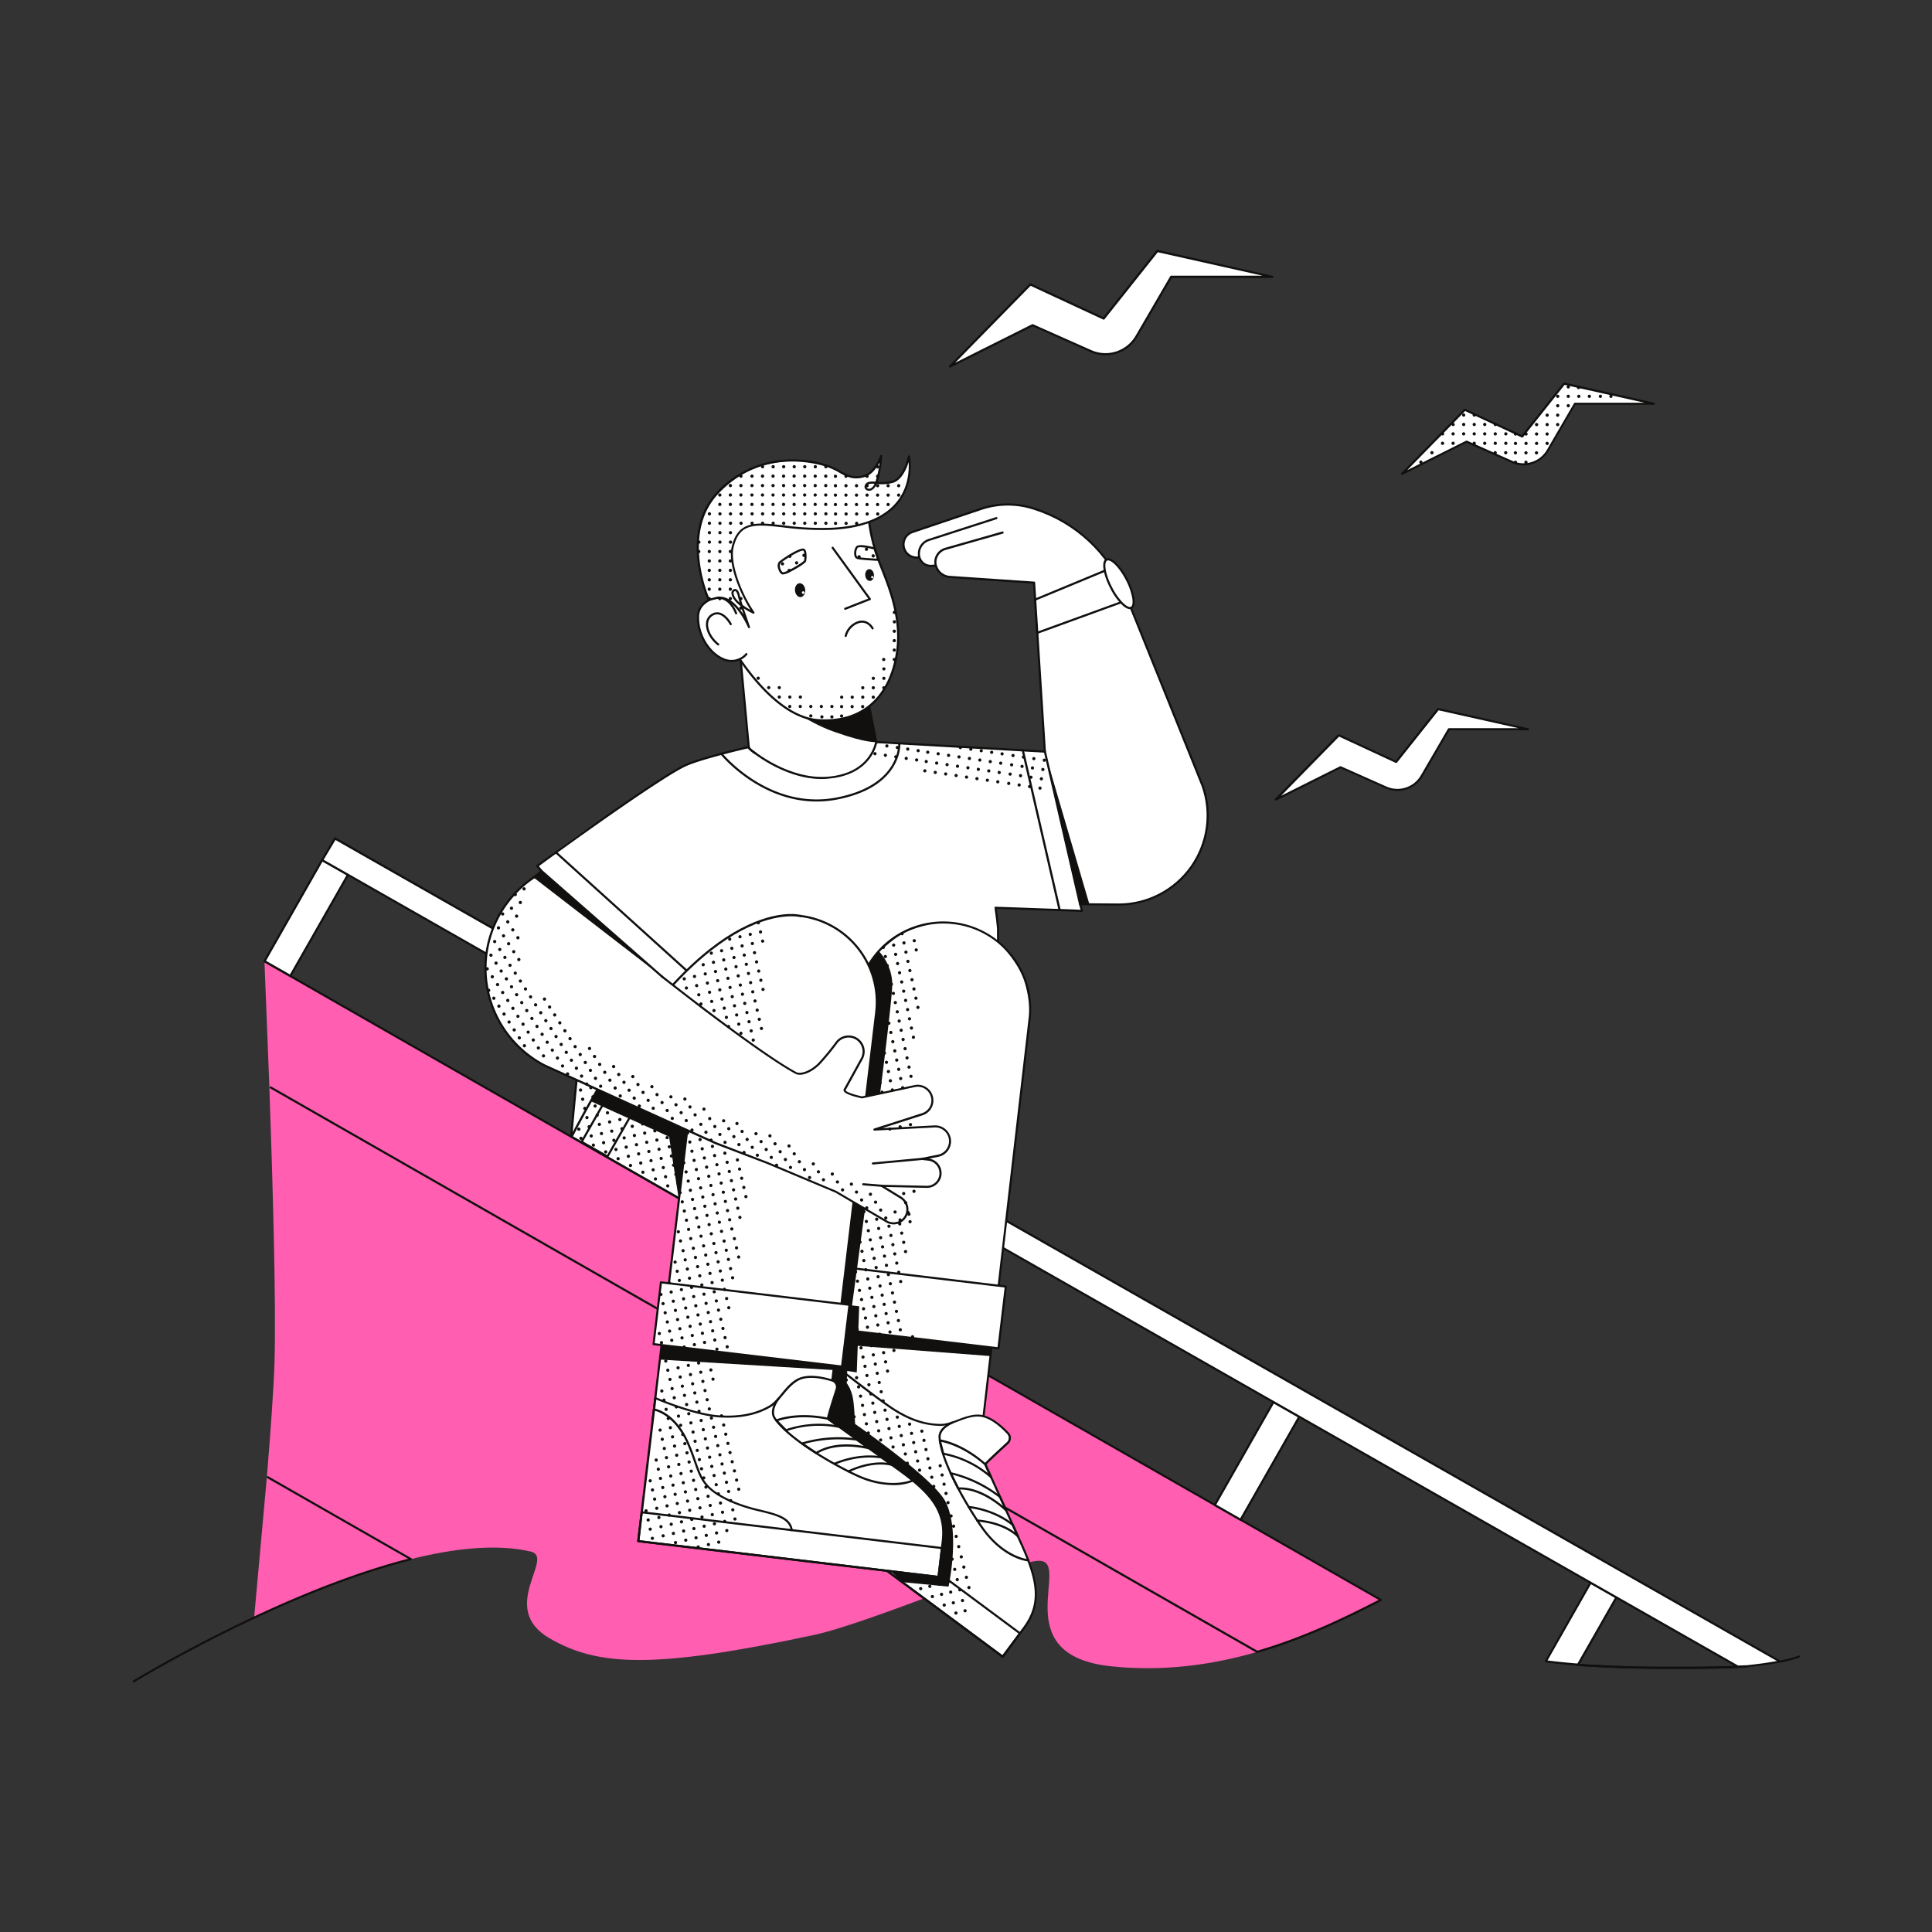 <svg xmlns="http://www.w3.org/2000/svg" xmlns:xlink="http://www.w3.org/1999/xlink" fill="none" height="3000" width="3000" xmlns:v="https://vecta.io/nano"><rect width="100%" height="100%" fill="#333333" stroke="none"/><style><![CDATA[.B{fill:#11100e}.C{fill:#fff}]]></style><path d="M2144.27 2484.5c-49.23 25.07-114.63 58.05-192 80.51-67.5 19.61-144.12 31.15-227.05 22.39-165.36-17.46-60.14-163.8-111.69-163.8-41.51 0-262.47 96.53-350.59 115.39-249.21 53.18-334.618 48.18-409.274 5.1-81.456-46.94 8.956-125.82-29.418-134.8-52.299-12.29-117.672-5.4-186.315 11.73-82.239 20.79-169.317 56.12-243.319 90.84l19.808-218.81c5.916-71.71 10.525-136.5 11.832-178.11 2.713-89.17-2.811-280.52-8.008-427.67l-7.616-194.75 757.55 433.43 746.89 427.6z" fill="#ff5eb1"/><g class="B"><path d="M1952.2 2566.64c-.28 0-.56-.07-.82-.2L419.521 1690.01c-.373-.22-.644-.58-.754-1a1.67 1.67 0 0 1 .166-1.25c.104-.19.246-.35.415-.48a1.74 1.74 0 0 1 .571-.29 1.7 1.7 0 0 1 .636-.03c.212.03.416.1.6.21l1531.245 876c76.91-22.32 143.49-55.99 188.37-78.87L410.695 1494.55a1.66 1.66 0 0 1-.706-.98 1.63 1.63 0 0 1 .161-1.2 1.6 1.6 0 0 1 .942-.76c.399-.12.83-.09 1.205.09l756.693 432.94 976.03 558.45a1.65 1.65 0 0 1 .61.62c.15.26.22.56.21.85-.01.3-.09.58-.25.83a1.5 1.5 0 0 1-.64.58c-45.1 22.88-113.26 57.69-192.29 80.6-.15.06-.3.08-.46.07zm-1557.586-53.15a1.51 1.51 0 0 1-.874-.24 1.53 1.53 0 0 1-.597-.67c-.094-.2-.148-.41-.159-.63-.012-.21.02-.43.093-.63.073-.21.186-.39.332-.55s.322-.29.518-.38c89.039-41.78 169.71-71.91 239.855-89.96l-218.837-125.19a1.61 1.61 0 0 1-.77-.98 1.63 1.63 0 0 1 .149-1.24c.225-.37.584-.65 1.003-.76.42-.12.868-.07 1.252.14l222.27 127.21c.283.16.511.4.652.7a1.56 1.56 0 0 1 .132.94c-.037.32-.173.63-.389.88-.216.24-.503.41-.82.49-70.832 17.75-152.647 48.25-243.189 90.74a1.66 1.66 0 0 1-.621.13zm2199.456 77.89h-11.8-9.81-.36c-23.37-.19-46.12-.72-67.56-1.6l-12.13-.55-15.2-.82h-2.32l-5.62-.36-5.55-.36-10.82-.78-2.62-.2h-.26-1.63-.79a1.62 1.62 0 0 1-1.12-.56 1.63 1.63 0 0 1-.4-1.19 1.62 1.62 0 0 1 .56-1.12 1.63 1.63 0 0 1 1.19-.4h.85 1.67.36l2.41.16 10.82.79 5.53.36 5.65.36h2.16l15.3.81 12.12.56c21.38.88 44.1 1.41 67.44 1.6h.36 9.8 28.77 16.34 9.09l12.16-.19 7.71-.17h1.83l9.19-.19 44.88-1.38c.43 0 .84.18 1.15.48.31.31.48.72.48 1.16 0 .43-.17.85-.48 1.15a1.62 1.62 0 0 1-1.15.48l-44.88 1.38-9.19.19h-1.67l-7.91.16-12.19.2h-8.89-16.67zm169.87-9.61c-.38 0-.74-.14-1.03-.38-.3-.25-.49-.58-.57-.96a1.62 1.62 0 0 1 .26-1.21 1.63 1.63 0 0 1 1.05-.68c21.6-4.19 28.89-7.72 28.96-7.75.19-.09.4-.15.62-.16a1.5 1.5 0 0 1 .63.08 1.69 1.69 0 0 1 .55.32c.16.15.29.32.39.51s.16.4.18.62a1.5 1.5 0 0 1-.08.63 1.63 1.63 0 0 1-.31.56c-.14.16-.32.29-.51.38-.29 0-7.62 3.7-29.81 8.01z"/><path d="M2594.07 2591.38h-11.8-9.81-.36c-23.37-.19-46.12-.72-67.56-1.6-4.12 0-8.14-.33-12.13-.55l-15.2-.82h-2.32l-5.62-.36-3.89-.23h-1.73l-5.75-.39c-1.41 0-2.75-.23-4.15-.3l-3.47-.29c-.43-.03-.83-.23-1.12-.54a1.72 1.72 0 0 1-.45-1.16c.01-.42.18-.82.48-1.11s.7-.46 1.12-.46l3.73.3 4.12.32 5.75.36h1.67l3.89.23 5.65.36h2.16l15.3.82 12.09.55c21.41.89 44.13 1.41 67.47 1.6h.36 9.8 28.77 16.11 9.81 7.06l12.39-.22h1.92l9.09-.23 30.79-.89c.44 0 .85.18 1.16.48.3.31.48.73.48 1.16s-.18.85-.48 1.15c-.31.31-.72.48-1.16.48l-30.79.89-9.15.22h-1.63l-12.62.23h-7.13-9.8H2611zm-2386.424 21.09a1.62 1.62 0 0 1-.965-.35c-.276-.21-.477-.51-.572-.84-.095-.34-.08-.7.044-1.02a1.63 1.63 0 0 1 .643-.8c.784-.49 81.226-49.33 187.131-99.07a1.48 1.48 0 0 1 .616-.16 1.67 1.67 0 0 1 .628.09 1.83 1.83 0 0 1 .543.33c.157.15.283.33.37.52.094.2.148.41.159.62a1.62 1.62 0 0 1-.093.64 1.67 1.67 0 0 1-.332.55c-.146.16-.322.29-.518.38-105.742 49.65-186.086 98.42-186.805 98.88a1.68 1.68 0 0 1-.849.23z"/></g><path d="m1549.76 1441.6v475.72l-340.66 31.64-321.473-183.93c0-5.03.458-10.16.883-15.39 9.316-101.33 20.167-203.74 30.496-260.81 37.917-209.2 136.954-324.68 309.744-340.79l37.75-3.5c172.68-16.08 267.21 124.24 283.26 297.06z" class="C"/><path d="M1161.15 1955.04a1.65 1.65 0 0 1-1.18-.42c-.32-.29-.51-.7-.54-1.13-.02-.44.13-.86.42-1.18.3-.33.7-.52 1.14-.54l42.69-3.99-317.066-181.34c-.255-.15-.464-.37-.608-.63s-.216-.55-.209-.84c0-5.04.457-10.27.915-15.5 11.375-124.21 21.639-212.04 30.464-260.97 38.864-214.33 140.554-326.25 311.244-342.13l37.72-3.5c81.29-7.52 151.11 19.61 201.87 78.29 46.09 53.31 74.89 129.47 83.32 220.27l1.31 492.36c0 .42-.16.82-.45 1.12-.28.31-.67.49-1.09.52l-390.02 19.61zm-272.052-190.96l320.652 183.44c.31.16.55.42.69.73.14.32.18.67.1 1h1.63l337.2-16.99-1.24-490.66c-8.34-89.99-36.91-165.53-82.5-218.32-50.08-57.92-118.92-84.59-199.13-77.14l-37.72 3.5c-168.89 15.72-269.765 126.76-308.303 339.45-8.825 48.83-19.056 136.53-30.464 260.68-.425 4.83-.719 9.64-.915 14.31z" class="B"/><path d="m1150.17 1025.43 12.68 136.43s58.61 57.63 123.56 45.76c64.94-11.86 74.16-55.56 74.16-55.56l-14.77-75.38z" class="C"/><g class="B"><path d="m1150.17 1025.43 195.63 51.32 14.77 75.37s-13.07 2.88-66.22-16.11c-82.54-29.42-143.99-108.52-143.99-108.52z"/><path d="m1276.21 1209.68c-61.39 0-113.88-46.12-114.41-46.61-.3-.27-.48-.64-.52-1.04l-12.68-136.47c-.03-.26.01-.53.11-.77.09-.24.25-.46.44-.64.21-.16.44-.28.7-.34.26-.05.52-.05.77.02l195.63 51.35c.3.08.56.25.77.47s.35.5.41.8l14.78 75.18c.01.18.01.35 0 .52 0 .53-7.39 50.96-75.64 56.91-3.47.46-6.93.62-10.36.62zm-111.79-48.63c5.69 4.87 60.66 50.27 121.85 44.94 63.22-5.52 71.92-50.11 72.63-53.84l-14.51-74.06-192.36-50.5z"/></g><path d="M1345.47 791.326c5.59 20.135 5.75 45.533 19.61 81.161s37.49 87.633 26.74 146.303c-10.75 58.68-49.03 104.76-121.82 99.4-72.8-5.36-137.09-113.78-156.74-155.978-19.64-42.198-37.55-99.237-25.07-149.999 12.49-50.762 72.96-102.048 160.17-95.87 55.6 3.955 86.45 36.511 97.11 74.983z" class="C"/><path d="M1281.34 1120.25c-3.73 0-7.55-.16-11.41-.42-69.75-5.13-134.01-104.89-158.07-156.899-4.77-10.231-9.09-20.625-12.82-30.823-16.6-45.762-20.78-86.162-12.38-120.255 12.74-51.743 73.77-103.355 161.83-97.079a118.24 118.24 0 0 1 55.57 17.03l.39.229.55.359c20.84 13.584 35.86 34.463 42.1 58.542 1.54 5.622 2.68 11.506 4.02 19.187l.56 3.269a272.04 272.04 0 0 0 15.1 58.542l3.43 8.694c14.09 35.433 33.34 83.972 23.37 138.524-11.86 64.75-52.46 101.1-112.24 101.1zm-47.23-402.763c-78.45 0-132.48 47.494-144.22 95.118-8.23 33.471-4.08 73.284 12.29 118.359 3.7 10.1 7.98 20.396 12.69 30.562 23.89 51.414 87.14 150.004 155.36 155.034 64.09 4.71 107.86-31.02 120.09-98.06 9.8-53.64-9.29-101.657-23.21-136.73l-3.43-8.694c-7.25-19.07-12.38-38.877-15.3-59.065l-.56-3.269c-1.3-7.583-2.42-13.401-3.92-18.86a96.64 96.64 0 0 0-40.63-56.614l-.68-.424-.33-.197c-16.33-9.908-34.86-15.603-53.93-16.572-4.84-.392-9.58-.588-14.22-.588z" class="B"/><path d="m1143.04 952.406s-6.9-19.841-22.26-23.567c-13.82-3.268-36.22 8.107-36.84 27.294-1.53 48.117 46.52 90.637 75.18 59.527z" class="C"/><path d="M1136.37 1027.95a36.87 36.87 0 0 1-13.82-2.91c-20.6-8.4-41.29-36.515-40.24-68.973.23-4.33 1.44-8.552 3.54-12.35a28.82 28.82 0 0 1 8.55-9.583 33.61 33.61 0 0 1 12.65-6.332c4.61-1.189 9.43-1.381 14.12-.564 16.02 3.922 23.11 23.796 23.41 24.613a1.71 1.71 0 0 1 .09.635c-.01.216-.07.428-.16.622-.1.195-.23.369-.39.512s-.35.253-.56.323a1.67 1.67 0 0 1-1.25-.082 1.68 1.68 0 0 1-.84-.932c0-.163-6.8-19.023-21.08-22.521a30.65 30.65 0 0 0-12.67.632c-4.13 1.092-7.99 3.037-11.32 5.709a25.63 25.63 0 0 0-7.64 8.469 25.53 25.53 0 0 0-3.18 10.947c-.98 31.053 18.63 57.855 38.21 65.865 5.72 2.64 12.14 3.33 18.29 1.98s11.68-4.67 15.77-9.47c.31-.3.73-.47 1.16-.47s.85.17 1.16.47a1.96 1.96 0 0 1 .36.54 1.63 1.63 0 0 1 .12.62 1.68 1.68 0 0 1-.12.63c-.09.2-.21.38-.36.53a31.99 31.99 0 0 1-10.71 8.1c-4.1 1.91-8.56 2.93-13.09 2.99zm-21.11-25.63c-.36 0-.7-.11-.98-.33-11.67-9.085-18.93-22.879-18.01-34.123.15-3.122 1.11-6.152 2.79-8.788a18.02 18.02 0 0 1 6.78-6.248c1.86-1.064 3.91-1.737 6.04-1.979 2.12-.242 4.27-.046 6.32.574 10.59 3.268 17.65 16.343 17.94 16.997.19.383.23.824.1 1.232a1.69 1.69 0 0 1-.78.958 1.62 1.62 0 0 1-.62.186c-.21.021-.43-.001-.64-.065-.2-.064-.4-.168-.56-.307-.17-.138-.3-.309-.4-.501 0 0-6.71-12.551-15.99-15.362a12.16 12.16 0 0 0-5.02-.465 12.15 12.15 0 0 0-4.78 1.609c-2.28 1.207-4.21 2.987-5.59 5.166a14.85 14.85 0 0 0-2.29 7.255c-.82 10.133 6.08 22.88 16.73 31.281a1.58 1.58 0 0 1 .55.82c.09.33.09.67-.03.99-.11.32-.31.6-.59.79a1.58 1.58 0 0 1-.94.31zm248.68-131.402c-1.08 0-26.51-1.34-32.33-2.778-1.04-.266-2-.784-2.79-1.508a6.57 6.57 0 0 1-1.75-2.643c-.73-2.492-.92-5.107-.58-7.679s1.22-5.045 2.57-7.259c3.56-5.655 23.6-.458 29.65 1.307.27.072.51.213.71.407.21.195.35.437.43.705 1.21 4.412 5.66 17.16 5.69 17.291.08.245.11.506.07.762s-.14.498-.29.709a1.69 1.69 0 0 1-.57.502 1.67 1.67 0 0 1-.75.184zm-27.72-21.246c-2.35 0-3.96.36-4.45 1.111-1.08 1.779-1.79 3.759-2.09 5.821s-.17 4.162.36 6.175c.17.529.46 1.008.86 1.391a3.25 3.25 0 0 0 1.43.799c4.51 1.112 22.65 2.19 29.42 2.55-1.28-3.596-3.63-10.558-4.74-14.284a89.35 89.35 0 0 0-20.79-3.563zm-120.52 42.395a3.25 3.25 0 0 1-1.37-.262c-3.27-1.307-5.23-5.72-6.11-9.381-.57-1.563-.78-3.232-.63-4.887a11.45 11.45 0 0 1 1.51-4.69c2.98-3.563 31.05-22.194 38.51-21.018.61.11 1.19.351 1.69.707.51.355.94.817 1.25 1.353 2.81 4.314 1.83 14.97 1.14 17.618-.95 3.53-18.04 13.271-24.68 16.572-3.46 2.079-7.31 3.436-11.31 3.988zM1246.63 855c-6.31 0-31.97 16.343-35.04 19.971a9.05 9.05 0 0 0-.2 6.538c.43 2.832 1.93 5.392 4.18 7.158 3.83.948 31.19-15.003 32.98-18.272.62-2.418 1.28-11.767-.72-14.839-.39-.589-.65-.621-.75-.654zm65.76 91.948c-.33.005-.65-.093-.92-.281s-.47-.455-.58-.765a1.69 1.69 0 0 1-.12-.628c0-.215.05-.427.13-.624a1.64 1.64 0 0 1 .37-.526 1.56 1.56 0 0 1 .53-.347l36.38-14.251-56.55-77.991c-.24-.348-.34-.779-.27-1.201.06-.421.29-.8.63-1.054.18-.132.37-.227.58-.28a1.65 1.65 0 0 1 .65-.03 1.67 1.67 0 0 1 .6.226 1.58 1.58 0 0 1 .46.443l57.79 79.691c.14.201.24.433.28.676s.02.493-.05.729c-.06.245-.19.47-.36.657a1.58 1.58 0 0 1-.62.422l-38.31 15.036a2.07 2.07 0 0 1-.62.098zm.85 42.166h-.33c-.21-.043-.41-.127-.58-.247-.18-.121-.33-.274-.45-.454s-.2-.379-.24-.59a1.71 1.71 0 0 1 0-.638c1.22-5.05 3.67-9.723 7.12-13.605a31.69 31.69 0 0 1 12.69-8.655c16.6-5.752 24.87 9.806 24.97 10.133.1.19.16.399.18.613a1.7 1.7 0 0 1-.07.635 1.69 1.69 0 0 1-.32.555 1.62 1.62 0 0 1-.51.387c-.38.197-.82.235-1.23.106a1.64 1.64 0 0 1-.96-.792c-.29-.556-7.09-13.369-20.98-8.564a29.07 29.07 0 0 0-11.26 7.792c-3.07 3.457-5.28 7.599-6.43 12.081a1.64 1.64 0 0 1-.58.9c-.29.225-.65.346-1.02.343zm-69.86-61.963c4.37-.406 7.47-5.544 6.91-11.476-.55-5.931-4.54-10.411-8.9-10.005-4.37.406-7.47 5.544-6.91 11.475.55 5.932 4.54 10.412 8.9 10.006z" class="B"/><path d="M1247.21 922.269c1.16 0 2.1-.936 2.1-2.092s-.94-2.092-2.1-2.092c-1.15 0-2.09.937-2.09 2.092s.94 2.092 2.09 2.092z" class="C"/><path d="M1351.15 902.071c3.72-.346 6.35-4.721 5.88-9.772s-3.86-8.865-7.58-8.519-6.36 4.72-5.89 9.771 3.87 8.865 7.59 8.52z" class="B"/><path d="M1354.43 897.95c.97 0 1.76-.79 1.76-1.765s-.79-1.765-1.76-1.765c-.98 0-1.77.79-1.77 1.765s.79 1.765 1.77 1.765zm-5-87.6a195.17 195.17 0 0 1-57.83 10.721c-88.71 4.413-140.06-31.15-154.08 28.895-6.05 25.921 13.63 74.46 32.42 101.329a103.02 103.02 0 0 1-19.22-13.696c4.64 14.971 11.12 32.981 12.13 35.956-1.99-4.675-22.72-50.73-50.53-45.01-3.96.827-7.88 1.853-11.74 3.073-13.47-37.034-22-80.05-12.35-119.307 12.51-50.762 72.95-102.048 160.16-95.837 19.34.965 38.13 6.727 54.69 16.768l1.04.654c5.44 3.662 11.62 6.054 18.11 6.999a43.66 43.66 0 0 0 19.35-1.541c17.29-5.033 25.86-29.058 26.48-30.856 0 1.961-1.77 26.836-7.78 41.283 7.61.556 17.45 1.21 26.15-1.634 18.46-6.21 25.13-39.224 25.13-39.224s15.17 73.088-62.13 101.427z" class="C"/><path d="M1163.08 975.45a1.64 1.64 0 0 1-.9-.284 1.69 1.69 0 0 1-.61-.729c-.19-.49-21.27-50.043-48.8-44.421l-11.7 3.072c-.37.105-.76.073-1.11-.089s-.63-.443-.78-.793c-.49-1.046-47.43-104.826 15.23-169.481 69.13-71.289 155.46-46.121 172.06-40.368 6.47 2.389 12.71 5.343 18.66 8.826 11.28 6.21 20.14 11.113 35.96 6.537 16.93-4.903 25.36-29.68 25.43-29.908.04-.215.12-.42.24-.603a1.68 1.68 0 0 1 .45-.467 1.69 1.69 0 0 1 1.24-.271c.21.039.42.12.6.237.19.118.34.271.47.45.12.179.21.381.26.594.04.213.05.433.01.648 0 1.34-1.54 24.58-7.19 39.845 7.77.914 15.65.326 23.21-1.732 17.35-5.819 23.99-37.721 24.05-38.048a1.67 1.67 0 0 1 .57-.939c.29-.238.66-.368 1.03-.368.38-.007.75.121 1.04.361a1.58 1.58 0 0 1 .57.946c0 .393 7.84 39.224-17 71.388-20.07 25.986-55.18 40.401-104.4 42.852-25.12.865-50.27-.382-75.18-3.726-44.06-4.968-68.32-7.681-77.4 31.249-5.63 24.155 12.09 71.289 32.19 100.152.22.285.34.636.34.997s-.12.711-.34.997a1.66 1.66 0 0 1-.89.528c-.35.077-.71.04-1.04-.104-5.06-2.397-9.94-5.161-14.61-8.269l9.81 28.764a1.64 1.64 0 0 1-.03 1.232c-.17.391-.49.7-.89.86-.18.047-.36.069-.55.065zm-45.76-49.03c15.88 0 28.96 15.004 37.29 28.046l-4.28-13.075c-7.19-5.491-13.83-12.486-14.51-19.939-.2-1.528.19-3.073 1.07-4.335a6.21 6.21 0 0 1 3.7-2.497c1.34-.196 5.82-.228 7.84 8.434.99 4.249 2.72 10.1 4.71 16.343 3.88 2.815 7.94 5.37 12.16 7.649-16.96-26.64-35.17-71.911-29.22-97.538 9.8-41.773 38.08-38.57 80.93-33.732a439.91 439.91 0 0 0 74.59 3.693c48.18-2.386 82.5-16.343 101.98-41.544 17.07-22.097 18.15-47.56 17.36-60.405-3.27 10.492-10.69 27.653-23.99 32.131a67.32 67.32 0 0 1-25.53 1.83c-1.34 3.585-3.71 6.698-6.8 8.956-1.34.943-2.91 1.492-4.55 1.585-1.63.092-3.26-.276-4.7-1.062-.97-.606-1.75-1.466-2.26-2.486s-.74-2.161-.65-3.299a8.52 8.52 0 0 1 2.02-4.202c1.05-1.185 2.41-2.051 3.93-2.499a28.52 28.52 0 0 1 10.92-.425c3.26-9.67 5.4-19.684 6.37-29.843-4.28 8.204-11.99 19.351-23.53 22.685-17.19 5.001-27.07-.458-38.51-6.767-5.78-3.403-11.87-6.281-18.17-8.596-16.34-5.655-100.87-30.333-168.63 39.551-57.43 59.228-20.27 152.679-15.17 164.545l10.4-2.713c1.68-.379 3.4-.587 5.13-.621zm24.02-8.498h-.23c-.67.222-1.24.669-1.61 1.265a3.01 3.01 0 0 0-.45 2.004c.49 5.131 4.51 10.198 9.52 14.61-1.38-4.543-2.55-8.694-3.27-11.963-1.25-4.543-2.85-6.047-4.06-6.047zm212.07-166.702a10.54 10.54 0 0 0-3.79.457c-2.32.915-3.76 2.386-3.89 3.955-.04.539.07 1.079.31 1.559a2.87 2.87 0 0 0 1.1 1.154 5.56 5.56 0 0 0 2.98.544c1.03-.099 2.01-.479 2.84-1.099a14.7 14.7 0 0 0 5-6.538c-1.77-.196-3.34-.261-4.71-.261z" class="B"/><path d="M2509.93 2480.48l-59.45 104.33-2.58-.23-2.55-.19h-1.64c-15.59-1.34-30.01-2.88-43.34-4.61l.23-.39 69.29-121.63zm-583.55-120.62l-39.98-22.88 91.07-159.84 40.04 22.79zm-401.28-440.43l-40.04-22.82-89.43 156.98 40.05 22.81zm-492.44-280.52l-40.05-22.82-89.427 156.98 40.046 22.81zm-492.392-280.5l-40.045-22.82-89.428 156.98 40.046 22.81z" class="C"/><path d="M2450.44 2586.48l-2.64-.23-4.09-.33c-15.49-1.34-30.07-2.87-43.47-4.6-.27-.05-.52-.15-.73-.31a1.67 1.67 0 0 1-.51-.61 1.58 1.58 0 0 1-.2-.77c0-.27.07-.53.2-.77l.22-.39 69.3-121.63c.22-.36.57-.63.98-.75a1.66 1.66 0 0 1 1.24 0l40.04 22.88c.39.23.67.59.79 1.02.11.42.05.86-.16 1.24l-59.46 104.4c-.1.18-.22.34-.36.49a1.7 1.7 0 0 1-1.15.36zm-47.46-8.11c12.69 1.61 26.41 3.04 40.86 4.29l4.15.32h1.54l58.15-101.95-37.2-21.21zm-476.6-216.87c-.29 0-.57-.07-.82-.2l-39.97-22.88c-.38-.21-.66-.57-.77-.98-.12-.42-.07-.86.14-1.24l91.07-159.87c.22-.38.57-.65.98-.79a1.84 1.84 0 0 1 1.24.17l40.04 22.88c.38.21.66.56.77.98.12.42.07.86-.15 1.24l-91.09 159.94c-.23.38-.59.66-1.02.78zm-37.75-25.11l37.13 21.25 89.49-157.09-37.19-21.18zm-452.98-258.35c-.28-.02-.56-.09-.81-.23l-40.01-22.88c-.19-.1-.36-.24-.49-.41-.14-.17-.24-.36-.3-.57-.05-.21-.07-.42-.04-.64.03-.21.1-.42.21-.6l89.43-156.9c.1-.19.24-.36.41-.49.16-.14.36-.24.57-.29a1.49 1.49 0 0 1 .63-.05 1.64 1.64 0 0 1 .61.21l40.04 22.88c.37.22.64.57.75.98.09.2.14.41.14.62 0 .22-.05.43-.14.62l-89.4 156.9c-.15.28-.38.51-.67.67-.28.15-.61.21-.93.18zm-37.78-25.2l37.1 21.31 87.79-154.12-37.19-21.18zm-454.61-255.35c-.284 0-.565-.07-.817-.2l-40.041-22.88a1.67 1.67 0 0 1-.758-.98c-.115-.42-.067-.86.137-1.24l89.43-156.9c.213-.37.567-.65.983-.77.417-.11.863-.06 1.24.15l40.046 22.88c.19.1.35.24.49.41a1.71 1.71 0 0 1 .29.57c.1.42.04.86-.16 1.25l-89.435 156.89a1.67 1.67 0 0 1-.593.6c-.247.14-.527.22-.812.22zm-37.819-25.04l37.198 21.18 87.801-154.12-37.202-21.18zm-454.606-255.48c-.284 0-.564-.07-.817-.19l-40.009-22.89a1.61 1.61 0 0 1-.77-.98c-.116-.42-.063-.86.149-1.24l89.431-156.89c.102-.19.241-.36.41-.5.168-.13.361-.23.569-.29a1.53 1.53 0 0 1 .638-.04c.214.02.42.1.605.2l40.042 22.89a1.6 1.6 0 0 1 .751.99c.11.41.052.85-.163 1.23l-89.398 156.89c-.15.25-.361.46-.613.6s-.536.22-.825.22zm-37.786-25.04l37.165 21.18L538.043 1359l-37.198-21.18z" class="B"/><path d="m2763.98 2580.14c-12.16 2.35-28.9 4.9-51.42 7.26l-14.06.49-188.57-107.41-40.04-22.88-452.38-257.67-39.94-22.88-452.39-257.74-40.01-22.88-452.38-257.73-40.042-22.88-452.384-257.74-39.944-22.88 20.005-33.63z" class="C"/><path d="m2698.5 2589.52c-.29.01-.57-.07-.81-.23l-721.04-410.74-944.65-538.25-40.037-22.88-492.458-280.42c-.254-.14-.465-.34-.61-.59-.144-.25-.216-.53-.207-.82-.005-.31.074-.61.229-.88l20.004-33.67c.218-.36.57-.62.98-.73.411-.1.846-.04 1.21.18l2243.649 1278.05c.3.15.54.4.7.7.15.3.2.65.15.98-.06.33-.22.64-.46.88s-.55.39-.88.44c-14.09 2.72-31.44 5.17-51.55 7.29l-14.18.49zm-2195.955-1254.52 2196.355 1251.22 13.59-.46c17.88-1.86 33.61-4.02 46.78-6.54l-2238.388-1274.91z" class="B"/><path d="M1520.83 2253.37l-264.53-77.5 74.59-625.53c4.24-35.5 22.41-67.87 50.5-89.99 28.1-22.12 63.83-32.18 99.34-27.97 35.5 4.23 67.87 22.38 89.99 50.46a134.91 134.91 0 0 1 28.01 99.31z" class="C"/><path d="M1520.83 2255h-.45l-264.54-77.56a1.64 1.64 0 0 1-1.17-1.77l74.59-625.52c4.53-35.74 23.01-68.24 51.4-90.41a136.5 136.5 0 0 1 100.18-27.95c35.77 4.27 68.4 22.5 90.78 50.73 22.39 28.22 32.71 64.15 28.71 99.96l-77.86 671.09a1.75 1.75 0 0 1-.24.66 1.67 1.67 0 0 1-.48.51c-.28.17-.59.26-.92.26zm-262.73-80.31l261.49 76.56 77.5-669.1c2.32-17.49.02-35.12-4.59-52.15s-13.18-32.07-24-46-23.14-24.32-38.5-33-31.65-13.91-49.16-16c-17.52-2.09-34.37-.83-51.34 4s-31.21 11.5-45 22.5-27.82 23.63-36.3 39.1-13.81 32.46-15.67 50.01z" class="B"/><path d="m1561.8 1997.69-292.76-34.9-11.44 95.94 292.76 34.91z" class="C"/><path d="m1550.38 2095.33h-.19l-292.75-34.91c-.21-.02-.41-.08-.59-.18-.19-.1-.35-.24-.48-.41-.28-.34-.41-.77-.36-1.21l11.44-95.93c.05-.43.28-.83.62-1.09.34-.27.77-.4 1.21-.35l292.74 34.91c.43.06.82.28 1.09.62s.39.78.35 1.21l-11.44 95.9c-.06.44-.28.83-.62 1.11-.3.22-.65.33-1.02.33zm-290.91-37.98 289.47 34.52 11.05-92.67-289.47-34.62z" class="B"/><path d="M1590.1 2527.87l-33.15 44.69-376.94-279.9 82.57-199.39s89.59 71.91 122.93 93.78c23.63 15.59 43.7 22.29 60.57 24.55 4.88.68 9.81 1.03 14.74 1.04 18.53 0 38.9-15.79 60.08-14.38 17.39 1.18 34.91 17.29 44.32 27.49a10.69 10.69 0 0 1 2.19 3.57 10.58 10.58 0 0 1 .64 4.13 10.82 10.82 0 0 1-.99 4.07c-.6 1.27-1.45 2.42-2.49 3.36-11.41 10.43-31.84 29.23-34.65 33.02l57.92 127.9c22.65 51.02 30.79 87.67 2.26 126.07z" class="C"/><g class="B"><path d="M1556.95 2574.16c-.35 0-.7-.11-.98-.33l-376.88-279.86a1.73 1.73 0 0 1-.59-.88c-.09-.35-.07-.72.07-1.05l82.57-199.39a1.56 1.56 0 0 1 .45-.6c.19-.16.42-.28.66-.35.25-.06.51-.06.76 0a1.6 1.6 0 0 1 .68.33c.88.68 89.89 71.91 122.8 93.71 20.79 13.7 40.37 21.64 59.85 24.29 4.82.65 9.68.99 14.55 1.01 8.27 0 16.96-3.27 26.15-6.77 10.95-4.11 22.26-8.36 33.99-7.61 18.08 1.24 36.22 18.07 45.43 28.01 1.11 1.18 1.97 2.56 2.53 4.07s.81 3.11.74 4.72c-.06 1.64-.45 3.24-1.14 4.72s-1.67 2.81-2.88 3.91c-18.46 16.87-30.59 28.34-33.83 32.04l57.5 126.98c22.88 51.78 30.56 89.27 1.99 127.74l-33.14 44.65c-.15.2-.35.36-.57.47a1.6 1.6 0 0 1-.71.19zm-374.88-282.06l374.56 278.14 32.16-43.45 1.31.99-1.31-.99c27.75-37.36 20.59-72.56-2.39-124.43l-57.88-127.91a1.55 1.55 0 0 1-.23-.81 1.56 1.56 0 0 1 .23-.82c2.71-3.66 20.46-20.1 34.84-33.24a8.93 8.93 0 0 0 2.13-2.89c.51-1.09.8-2.28.84-3.49.07-1.19-.1-2.39-.51-3.51-.41-1.13-1.05-2.16-1.87-3.02-8.89-9.58-26.15-25.83-43.25-26.97-11.08-.75-22.03 3.27-32.68 7.39-9.52 3.59-18.5 6.96-27.36 6.99-5.01-.01-10.01-.36-14.97-1.05-20.01-2.71-40.04-10.81-61.26-24.8-30.46-20.11-108.78-82.51-121.33-92.54z"/><path d="M1556.99 2574.16a1.49 1.49 0 0 1-.98-.33l-376.88-279.86a1.55 1.55 0 0 1-.44-.48c-.11-.18-.18-.39-.22-.6-.03-.21-.02-.43.03-.64.05-.2.14-.4.27-.57l26.93-36.19c.27-.33.65-.56 1.08-.62a1.68 1.68 0 0 1 1.21.3l376.88 279.86a1.65 1.65 0 0 1 .43.48 1.61 1.61 0 0 1 .22.6 1.8 1.8 0 0 1-.33 1.21l-26.9 36.25c-.16.19-.36.34-.58.44-.23.1-.48.15-.72.15zm-374.63-281.83l374.27 277.84 24.97-33.57-374.26-277.84zm414.27 132.12c-1.4 0-34.55-3-66.84-43.31-16.34-20.33-69.07-103.68-72.43-148.69-1.21-16.34 20.03-24.61 20.95-24.97.4-.15.85-.13 1.24.04.39.18.7.5.85.91a1.66 1.66 0 0 1-.03 1.24c-.17.4-.49.71-.88.88-.2 0-19.88 7.88-18.86 21.67 3.26 44.29 55.56 126.76 71.71 146.9 31.35 39.22 64.23 42.06 64.56 42.1.43 0 .85.17 1.15.48.31.3.48.72.48 1.15s-.17.85-.48 1.16c-.3.3-.72.48-1.15.48z"/><path d="M1580.81 2387.52c-.24 0-.48-.05-.7-.15a1.78 1.78 0 0 1-.57-.44c-.16-.2-17.59-20.23-62.3-24.29a1.47 1.47 0 0 1-.61-.17c-.19-.1-.36-.24-.5-.4s-.24-.35-.3-.56a1.67 1.67 0 0 1-.06-.63c.01-.22.07-.42.17-.62a1.57 1.57 0 0 1 .4-.49c.16-.14.35-.24.56-.3.2-.07.42-.09.63-.06 31.77 2.84 50.01 13.4 58.54 20l-4.7-10.46c-29.42-24.12-66.91-27.23-67.27-27.26a1.62 1.62 0 0 1-1.12-.56 1.63 1.63 0 0 1-.4-1.19 1.62 1.62 0 0 1 .56-1.12c.33-.29.75-.43 1.19-.4.39 0 39.06 3.27 69.42 28.21a1.48 1.48 0 0 1 .43.59l8.11 17.98c.16.35.18.75.07 1.13a1.59 1.59 0 0 1-.7.89c-.24.19-.54.3-.85.3zm-18.37-40.5a1.66 1.66 0 0 1-1.17-.49c-.33-.36-35.37-35.37-73.29-33.57a1.58 1.58 0 0 1-.9-.21 1.57 1.57 0 0 1-.63-.67l-11.8-23.8a1.65 1.65 0 0 1-.24-.87c0-.3.08-.6.24-.86.19-.24.43-.42.71-.53.29-.11.59-.14.89-.09 28.23 6.63 54.69 19.33 77.53 37.19.22.16.39.38.49.62l9.51 20.96c.16.35.2.74.1 1.11-.11.37-.34.69-.65.91-.23.17-.5.27-.79.3zm-71.58-37.4c29.16 0 55.37 19.35 66.78 29.13l-6.05-13.27c-21.52-16.64-46.18-28.74-72.5-35.6l9.81 19.78zm47.92-14.44c-.22 0-.43-.04-.62-.13a1.47 1.47 0 0 1-.52-.36c-20.74-18.32-46.06-30.68-73.26-35.76-.3-.07-.58-.21-.81-.43-.22-.21-.38-.48-.46-.78l-5.39-20.59a1.55 1.55 0 0 1 0-.8c.06-.26.18-.5.36-.71.17-.2.39-.36.65-.45.25-.09.52-.11.78-.07 1.38 0 34.1 4.54 71.52 37.56.18.15.33.34.43.55l8.79 19.61c.14.36.17.75.06 1.12s-.34.69-.65.91a1.56 1.56 0 0 1-.88.33zm-72.73-39.23a159.81 159.81 0 0 1 68.22 31.58l-5.62-12.62c-30.79-27.03-58.84-34.45-67.08-35.95zm-70.6 142.03c-.2.03-.4.03-.59 0-.2-.08-.39-.2-.55-.34-.15-.15-.28-.33-.37-.53a1.7 1.7 0 0 1-.14-.63c0-.21.03-.43.11-.63 6.54-17-8.14-30.99-26.67-48.73-12.23-11-23.35-23.16-33.21-36.32-25.89-36.58-22.88-52.3-17.72-80.87 1.61-8.72 3.27-18.59 4.74-30.75 5.53-50.51-65.37-87.57-65.96-87.93a1.64 1.64 0 0 1-.69-2.19 1.65 1.65 0 0 1 .39-.51c.16-.14.35-.25.56-.32.2-.06.42-.09.63-.07a1.6 1.6 0 0 1 .61.18c3.01 1.54 73.48 38.47 67.7 91.2-1.34 12.25-3.27 22.22-4.77 30.98-5.27 28.57-7.91 42.92 17.19 78.45 9.7 13.02 20.65 25.06 32.69 35.96 19.41 18.56 34.74 33.24 27.49 52.29-.16.24-.37.44-.63.57-.25.13-.53.19-.81.19z"/><path d="M1364.2 1476.54a77.21 77.21 0 0 1 21.28 49.81c1.83 31.94-62.47 500.73-62.47 500.73l11.15 1.34-3.79 102.64-14.81-2.26-.82 18.67c5.38 7.92 8.85 16.98 10.14 26.47 1.66 10.85 2.94 37.17 2.94 37.17s122.15 84.43 140.55 120.94c23.24 46.44 4.51 131.63 4.51 131.63l-71.45-6.93-182.2-165.59 95.12-770.14 34.23-22.88z"/></g><path d="M1242.62 1422.24a134.89 134.89 0 0 1 90.02 50.52 134.88 134.88 0 0 1 27.93 99.37l-73.51 616.42a48.03 48.03 0 0 1-17.99 32.07 48.06 48.06 0 0 1-35.41 9.95L1061.12 2210a48.08 48.08 0 0 1-32.07-18 48.06 48.06 0 0 1-9.95-35.41l73.51-616.41c4.23-35.52 22.4-67.9 50.51-90.02s63.85-32.17 99.37-27.93z" class="C"/><path d="m1281.34 2237.88-268.03-31.94c-.22-.02-.42-.09-.61-.2-.19-.1-.35-.24-.48-.41-.14-.18-.23-.37-.28-.58-.06-.21-.07-.43-.04-.64l69.53-583.26c.05-.43.28-.82.62-1.09s.77-.39 1.21-.35c.42.07.81.29 1.08.63s.39.77.36 1.2l-69.33 581.63 264.56 31.57 79.01-662.52c2.07-17.38.7-34.99-4.04-51.83-4.73-16.85-12.74-32.59-23.56-46.34s-24.24-25.24-39.5-33.8-32.06-14.03-49.43-16.1c-.22-.03-.42-.09-.61-.2s-.35-.25-.48-.42-.23-.37-.28-.57c-.06-.21-.07-.43-.04-.64.02-.22.09-.42.19-.61s.24-.35.41-.48c.17-.14.36-.23.57-.29.2-.05.42-.06.63-.03 17.8 2.12 35.01 7.73 50.65 16.51 15.63 8.77 29.38 20.54 40.47 34.63 11.08 14.09 19.28 30.23 24.13 47.49s6.25 35.3 4.12 53.1l-79.16 664.1c-.07.42-.29.81-.63 1.08-.29.23-.66.36-1.04.36z" class="B"/><path d="m1319.05 2026.08-292.76-34.91-11.44 95.95 292.76 34.91z" class="C"/><path d="m1307.49 2123.64-292.81-34.85c-.21-.02-.42-.08-.61-.19-.18-.11-.34-.25-.47-.43-.26-.33-.39-.75-.36-1.18l11.44-95.93c.03-.22.09-.42.2-.61.1-.19.25-.36.42-.49.17-.14.36-.24.57-.29.21-.06.43-.08.64-.05l292.75 34.91c.42.05.82.27 1.08.6.27.34.4.77.35 1.2l-11.44 95.93c-.06.44-.28.84-.62 1.12-.33.22-.74.31-1.14.26zm-290.91-37.95 289.5 34.51 11.21-92.69-289.5-34.52z" class="B"/><path d="M1463.73 2393.43l-6.54 55.21-466.109-55.57 26.479-222.27s59.52 25.86 99.36 28.34c28.25 1.8 49.03-2.38 64.76-8.79 4.59-1.86 9.05-4.04 13.33-6.54 16.05-9.25 25.89-33.01 44.98-42.29 15.66-7.65 38.9-2.36 52.14 1.79 1.34.42 2.59 1.11 3.67 2.01 1.08.91 1.97 2.02 2.61 3.28.65 1.25 1.04 2.62 1.15 4.02a10.48 10.48 0 0 1-.51 4.16c-4.7 14.71-13.07 41.19-13.63 45.76l113.82 82.21c44.88 33.44 70.15 61.19 64.49 108.68z" class="C"/><g class="B"><path d="M1457.16 2450.28h-.2l-466.141-55.57a1.72 1.72 0 0 1-1.081-.63 1.7 1.7 0 0 1-.357-1.2l26.509-222.11a1.83 1.83 0 0 1 .25-.71c.14-.21.32-.4.53-.53.24-.1.49-.16.74-.16s.5.06.74.16c.58.26 59.71 25.76 98.81 28.21 24.87 1.57 45.76-1.24 64.06-8.66 4.5-1.83 8.86-3.95 13.08-6.35 7.16-4.11 13.07-11.31 19.35-18.89 7.45-9.02 15.17-18.34 25.72-23.47 16.35-7.94 40.4-2.35 53.35 1.7a12.22 12.22 0 0 1 4.22 2.33c1.24 1.05 2.26 2.33 3.01 3.77.74 1.44 1.19 3.02 1.33 4.64a12.56 12.56 0 0 1-.55 4.79c-7.65 23.79-12.46 39.81-13.44 44.62l113 81.71c45.76 33.54 70.9 62.27 65.37 109.83l-6.53 55.21c-.08.4-.3.76-.63 1a1.65 1.65 0 0 1-1.14.31zm-464.151-58.64l462.881 55.2 6.37-53.6c5.52-46.22-18.21-73.19-63.9-106.82l-113.82-82.21c-.23-.17-.41-.4-.53-.66a1.74 1.74 0 0 1-.12-.84c.52-4.55 7.75-27.62 13.73-46.16a9.24 9.24 0 0 0-.59-7.03c-.55-1.04-1.3-1.97-2.21-2.72-.9-.75-1.96-1.32-3.09-1.66-12.45-3.92-35.66-9.34-50.92-1.89-9.81 4.84-17.42 13.86-24.65 22.62-6.54 7.81-12.55 15.2-20.23 19.61-4.37 2.47-8.89 4.66-13.53 6.54-18.7 7.58-40.11 10.49-65.38 8.89-35.53-2.22-87.11-23.11-97.89-27.62z"/><path d="M1457.16 2450.27h-.2l-466.108-55.56c-.431-.06-.823-.28-1.092-.63a1.65 1.65 0 0 1-.346-1.2l5.328-44.85c.066-.42.287-.81.621-1.08.17-.13.364-.23.572-.28.207-.06.424-.07.637-.04l466.108 55.56c.22.03.43.09.62.2.19.1.35.25.49.42a1.71 1.71 0 0 1 .29.57c.05.21.07.43.04.64l-5.33 44.82c-.04.4-.24.76-.54 1.03-.3.26-.69.41-1.09.4zm-464.151-58.64l462.881 55.21 4.96-41.61-463.036-55.17zm393.781-85.6c-16.62-.2-33.06-3.53-48.45-9.81-24.25-9.54-111.46-55.56-136.72-93.06-9.09-13.46 5.13-31.31 5.75-32.06.27-.34.67-.56 1.1-.6a1.63 1.63 0 0 1 1.2.35c.34.28.56.67.6 1.1a1.64 1.64 0 0 1-.35 1.21c0 .16-13.34 16.7-5.59 28.17 24.84 36.81 111.13 82.41 135.22 91.85 46.65 18.34 76.62 4.58 76.95 4.45a1.64 1.64 0 0 1 1.23-.07c.4.14.74.44.93.82a1.69 1.69 0 0 1 .06 1.25 1.65 1.65 0 0 1-.82.94c-9.88 3.95-20.48 5.81-31.11 5.46z"/><path d="M1317.72 2286.42a1.7 1.7 0 0 1-1.26-.24 1.66 1.66 0 0 1-.72-1.05 1.69 1.69 0 0 1 .24-1.26 1.66 1.66 0 0 1 1.05-.72c29-13.31 50.08-13.08 60.73-11.74l-9.28-6.73c-37.56-6.24-71.58 9.64-71.91 9.81a1.66 1.66 0 0 1-.62.15c-.22.02-.43-.02-.64-.09-.2-.07-.39-.18-.55-.33s-.29-.32-.38-.52c-.09-.19-.15-.4-.16-.61a1.49 1.49 0 0 1 .1-.63c.07-.2.18-.39.33-.55a1.64 1.64 0 0 1 .52-.37c.35-.16 35.46-16.6 74.23-10a1.53 1.53 0 0 1 .68.26l15.95 11.57c.33.23.56.57.65.96a1.57 1.57 0 0 1-.16 1.14c-.18.34-.49.61-.85.75s-.77.16-1.14.03c-.26 0-25.33-8.82-66.16 9.81a1.6 1.6 0 0 1-.65.36zm-50.18-28.47c-.32.01-.64-.08-.91-.27l-22.06-14.8a1.56 1.56 0 0 1-.58-.67 1.53 1.53 0 0 1-.14-.87 1.55 1.55 0 0 1 .35-.82 1.59 1.59 0 0 1 .73-.52c27.79-8.28 57.06-10.41 85.77-6.24.26.04.52.12.75.26l18.66 13.47a1.74 1.74 0 0 1 .62.94c.09.37.06.76-.1 1.12a1.62 1.62 0 0 1-.81.76c-.35.16-.74.19-1.11.09-.49 0-48.25-13.08-80.28 7.32-.27.15-.58.23-.89.23zm-18.33-15.89l18.37 12.32c25.53-15.65 59.03-11.8 74.1-8.92l-11.83-8.53a202.94 202.94 0 0 0-80.64 5.13zm-28.73-19.48c-.45 0-.87-.18-1.18-.49l-14.91-15.2c-.18-.19-.33-.42-.4-.68-.08-.26-.1-.53-.05-.79a1.75 1.75 0 0 1 .35-.71 1.74 1.74 0 0 1 .63-.47c1.27-.52 31.83-13.07 80.77-2.94a1.61 1.61 0 0 1 .62.26l17.39 12.72c.3.22.52.55.61.92s.04.76-.12 1.1a1.66 1.66 0 0 1-.79.78 1.63 1.63 0 0 1-1.11.07 153.03 153.03 0 0 0-81.29 5.33 1.37 1.37 0 0 1-.52.1zm-11.97-16.12l12.39 12.65a159.67 159.67 0 0 1 74.92-6.53l-11.21-8.14c-40.11-8.17-68.12-.66-76.1 2.02zm20.92 171.22a1.65 1.65 0 0 1-1.06-.41 1.68 1.68 0 0 1-.54-1c-2.81-17.98-22.49-22.88-47.4-29.02-16.06-3.49-31.75-8.52-46.84-15.04-40.62-18.86-45.95-33.96-55.56-61.35-2.94-8.37-6.28-17.85-11.18-29.03-20.33-46.67-51.35-51.48-51.68-51.55a1.47 1.47 0 0 1-.6-.2 1.71 1.71 0 0 1-.47-.42c-.13-.17-.22-.37-.27-.57-.05-.21-.06-.42-.03-.64.05-.42.28-.81.62-1.08.35-.26.78-.38 1.21-.32 1.34.2 33.11 5 54.23 53.47 4.93 11.28 8.27 20.83 11.24 29.42 9.64 27.43 14.48 41.19 53.87 59.46 14.9 6.43 30.39 11.4 46.25 14.84 26.15 6.54 46.71 11.57 49.85 31.71.05.42-.06.86-.31 1.2a1.67 1.67 0 0 1-1.07.66zm-202.1-289.08l280.29 33.4-.72 6.21-282.25-17.09zm511.68 3.62l-1.05 13.5-226.32-17.42 2.84-23.7zm-471.9-337.19l-139.147-63.22-10.166 18.37L1038.9 1765l15.3 98.29 10.85-91.07z"/><path d="m887.464 1766.63c-.248-.01-.492-.06-.719-.16-.195-.1-.369-.23-.511-.4-.142-.16-.249-.35-.316-.56s-.092-.43-.074-.64c.019-.22.081-.43.182-.62 102.799-198.61 194.124-281.44 252.664-315.99 63.81-37.62 102.71-28.04 104.34-27.62.21.06.42.15.59.28.18.14.33.3.45.49.11.19.19.4.22.62s.02.44-.03.66c-.06.21-.15.41-.29.59-.13.18-.29.33-.48.44-.19.12-.4.19-.62.22-.22.04-.44.03-.66-.03-.39 0-39.52-9.61-102.27 27.52-57.99 34.29-148.761 116.76-250.842 314.32-.15.3-.388.54-.679.7-.292.15-.625.22-.955.18z"/></g><path d="M1543.65 1410.58l112.77 2.94 23.63.85-3.01-10.23 58.84.42c22.18.16 44.07-5.01 63.83-15.09 19.75-10.08 36.8-24.76 49.69-42.81a138.18 138.18 0 0 0 24.37-60.89 138.27 138.27 0 0 0-6.42-65.27l-120.94-299.865a225.69 225.69 0 0 0-55.41-80.72 225.56 225.56 0 0 0-84.4-49.635l-1.63-.523a131.03 131.03 0 0 0-80.44 0l-107.54 36.348a20.45 20.45 0 0 0-6.97 3.902c-2.04 1.746-3.71 3.879-4.93 6.276-1.21 2.396-1.94 5.009-2.14 7.688-.21 2.679.12 5.372.96 7.924 1.55 4.684 4.74 8.651 8.98 11.168a20.42 20.42 0 0 0 14.1 2.527h.52a18.38 18.38 0 0 0 7.24 9.939 18.33 18.33 0 0 0 11.89 3.136l6.53-.556a24.23 24.23 0 0 0 8.76 12.946 24.22 24.22 0 0 0 14.84 4.901l129.05 8.76 16.64 262.314-261.89-14.88z" class="C"/><g class="B"><path d="m1680.12 1416-134.31-4.8c-.22-.01-.43-.05-.63-.14s-.38-.22-.53-.38c-.15-.15-.27-.34-.34-.54-.08-.21-.11-.43-.1-.64 0-.22.05-.43.14-.63.08-.2.21-.37.37-.52s.35-.26.55-.33.42-.1.63-.09l132.06 4.71-2.35-8.05c-.07-.24-.08-.5-.03-.75s.16-.48.32-.68c.14-.21.33-.37.56-.49.22-.11.47-.17.71-.17l58.84.43h1.05c21.83-.01 43.33-5.26 62.72-15.29s36.09-24.56 48.71-42.37 20.79-38.38 23.83-60c3.03-21.62.85-43.65-6.38-64.24l-120.78-299.774c-12.22-30.433-30.99-57.803-54.97-80.168-23.99-22.365-52.6-39.175-83.81-49.239l-1.64-.523c-25.82-8.4-53.64-8.4-79.46 0l-107.64 36.25c-2.35.752-4.54 1.964-6.42 3.565-1.89 1.601-3.44 3.56-4.56 5.763-1.13 2.203-1.81 4.608-2 7.074s.11 4.946.89 7.296c1.42 4.309 4.36 7.957 8.26 10.271 3.91 2.313 8.52 3.135 12.98 2.313h.53c.4-.073.82.007 1.17.224.35.218.61.557.72.953 1.06 3.703 3.38 6.924 6.55 9.112s7 3.207 10.84 2.884l6.38-.523c.37-.043.76.052 1.07.269.31.216.53.539.63.908 1.32 4.808 4.19 9.044 8.17 12.052s8.84 4.62 13.82 4.585l129.18 8.793c.4.016.77.179 1.05.458s.44.652.46 1.045l16.73 262.412c.01.23-.03.47-.11.69-.09.21-.21.41-.38.58-.16.16-.36.29-.57.37-.21.07-.44.11-.67.09l-261.89-14.87c-.21-.02-.42-.07-.62-.16-.19-.1-.36-.23-.5-.39-.15-.16-.26-.35-.33-.55-.07-.21-.1-.42-.08-.64.03-.43.23-.83.55-1.11.33-.29.75-.44 1.18-.42l260.02 14.77-16.54-259.105-127.48-8.662h-.26c-5.41-.023-10.67-1.745-15.05-4.925-4.37-3.179-7.64-7.654-9.33-12.791l-5.07.425c-4.36.35-8.71-.74-12.39-3.102-3.67-2.361-6.48-5.865-7.97-9.973-4.01.599-8.1.083-11.83-1.491s-6.95-4.145-9.31-7.431c-2.37-3.286-3.78-7.16-4.09-11.197-.3-4.036.51-8.079 2.35-11.685 1.31-2.595 3.13-4.901 5.35-6.781 2.21-1.881 4.78-3.298 7.56-4.169l107.51-36.347c26.48-8.582 55-8.582 81.48 0l1.64.555c31.66 10.214 60.69 27.269 85.02 49.954 24.34 22.686 43.38 50.447 55.79 81.316l120.94 299.869c7.41 21.09 9.66 43.65 6.56 65.8-3.1 22.14-11.46 43.21-24.39 61.46-12.92 18.24-30.02 33.13-49.88 43.4-19.86 10.28-41.89 15.64-64.24 15.65h-1.08l-56.75-.52 2.39 8.14c.07.25.07.5.02.75s-.16.49-.31.69c-.13.22-.3.4-.51.54s-.45.22-.7.24z"/><path d="M1427.58 867.029a1.66 1.66 0 0 1-1-.353c-.28-.225-.48-.538-.57-.889-1.57-6.017-.74-12.407 2.31-17.826a24.04 24.04 0 0 1 14.03-11.233l104.34-33.733c.2-.071.42-.1.63-.085.22.014.43.072.62.17a1.63 1.63 0 0 1 .5.398c.14.166.25.357.31.563.13.412.1.86-.1 1.246-.19.387-.54.679-.95.814l-104.43 33.732a20.76 20.76 0 0 0-12.12 9.725c-2.63 4.688-3.33 10.213-1.97 15.411.05.209.07.425.04.638a1.63 1.63 0 0 1-.21.604c-.11.185-.26.347-.43.476a1.62 1.62 0 0 1-.58.276zm25.49 12.617c-.36.003-.72-.118-1.01-.343s-.5-.542-.59-.899c-1.46-5.898-.54-12.133 2.56-17.358a23.11 23.11 0 0 1 14.02-10.557l88.25-25.169c.21-.06.44-.077.66-.05s.43.096.63.205a1.79 1.79 0 0 1 .5.431 1.66 1.66 0 0 1 .3.591c.06.215.08.439.05.66-.02.222-.09.436-.2.63s-.26.365-.43.503c-.18.137-.38.239-.6.299l-88.25 25.169a19.9 19.9 0 0 0-12.05 9.071 19.84 19.84 0 0 0-2.23 14.921 1.71 1.71 0 0 1 .03.638 1.62 1.62 0 0 1-.21.603c-.11.185-.25.347-.42.476-.18.129-.37.223-.58.277z"/></g><path d="m1726.27 881.705-118.88 49.357 3.3 51.547 140.23-51.089z" class="C"/><path d="m1610.69 984.243c-.32-.006-.64-.096-.92-.261-.2-.144-.38-.334-.5-.555-.13-.22-.2-.467-.21-.72l-3.27-51.547c-.02-.339.07-.676.25-.963s.45-.51.76-.639l118.88-49.357c.39-.151.81-.155 1.2-.01s.7.428.89.795l24.65 49.814c.11.206.17.432.18.663s-.03.461-.12.676c-.09.214-.22.407-.39.565-.17.159-.37.279-.59.352l-140.22 51.089c-.19.068-.39.101-.59.098zm-1.6-52.102 3.07 48.18 136.6-49.717-23.18-46.774z" class="B"/><path d="m1756.77 943.689c6.72-3.466 3.57-22.964-7.04-43.551s-24.67-34.467-31.39-31.001-3.57 22.964 7.04 43.551 24.67 34.467 31.39 31.001z" class="C"/><path d="M1754.45 945.836c-3.6 0-8.04-2.549-13.08-7.518-7.04-7.387-12.92-15.795-17.45-24.94-9.81-18.762-15.17-41.185-6.34-45.761 8.82-4.576 23.92 12.911 33.6 31.706 4.81 8.987 8.24 18.652 10.16 28.666 1.47 9.12 0 15.036-3.82 17.063-.95.51-2 .779-3.07.784zm-33.77-75.637c-.56-.018-1.11.106-1.6.36-5.07 2.615-3.27 20.233 7.75 41.349 4.37 8.837 10.05 16.959 16.86 24.09 5.23 5.164 9.81 7.485 12.33 6.21 2.51-1.275 3.26-6.537 2.12-13.663a97.72 97.72 0 0 0-9.81-27.686c-9.93-19.187-21.77-30.66-27.65-30.66zm-97.24 301.041l68.18 232.99-14.58-.09z" class="B"/><path d="M1475.17 1771.73v.23c.04 5.35-1.8 10.53-5.19 14.67a22.91 22.91 0 0 1-13.38 7.95l-24.84 4.9 10.76 1.11c5.42.53 10.43 3.12 13.99 7.25 3.55 4.12 5.38 9.46 5.1 14.9s-2.65 10.56-6.62 14.3a21.17 21.17 0 0 1-14.66 5.75h-.46l-70.87-1.57 29.75 18.28c4.01 2.46 7.1 6.16 8.81 10.55a21.6 21.6 0 0 1 .66 13.73c-1.28 4.52-4 8.51-7.75 11.35a21.65 21.65 0 0 1-13.03 4.37 21 21 0 0 1-10.92-3l-78.45-45.99-106.29-44.69-80.09-30.56-245.93-111.72-20.724-9.48c-26.07-13.64-48.154-33.81-64.091-58.54s-25.182-53.18-26.829-82.55a169.99 169.99 0 0 1 74.577-150.38l11.375-10.98-5.655-7c50.305-41.05 130.943-93.71 186.017-130.32 12.39-8.27 23.77-15.39 33.67-20.75l2.81-1.54 2.58-1.37 2.46-1.28c22.88-11.41 96.81-28.47 100.64-29.42l.23 1.48 28.27 227.3-94.04 73.87-68.74 54.2 62.11 48.08c48.31 36.67 112.37 83.74 145.48 101.33 7.26 3.85 23.18-1.47 35.96-14.58 9.62-10.38 18.65-21.29 27.03-32.69a23.38 23.38 0 0 1 14.71-10.18 23.36 23.36 0 0 1 17.6 3.2 23.38 23.38 0 0 1 10.18 14.71 23.36 23.36 0 0 1-3.2 17.6l-26.15 47.53s-6.54 5.2 26.67 12.45l81.72-17.58c2.99-.65 6.08-.68 9.08-.1a22.75 22.75 0 0 1 8.39 3.47 22.66 22.66 0 0 1 6.35 6.48c1.66 2.57 2.79 5.44 3.31 8.45a25.08 25.08 0 0 1 .36 3.86 22.7 22.7 0 0 1-4.38 13.36c-2.84 3.88-6.83 6.75-11.41 8.21l-74.29 23.83 93.22-4.93a22.87 22.87 0 0 1 9.01 1.38c2.89 1.05 5.53 2.68 7.78 4.77a23.12 23.12 0 0 1 5.31 7.41c1.26 2.8 1.95 5.82 2.02 8.89z" class="C"/><g class="B"><path d="M1387.44 1901.2c-4.14-.03-8.2-1.15-11.77-3.27l-78.45-46.02-106.1-44.58-80.01-30.53-266.76-121.17-.294-.17c-26.27-13.8-48.511-34.19-64.555-59.15a171.72 171.72 0 0 1-26.989-83.3 171.7 171.7 0 0 1 17.596-85.78c13.18-26.59 33.026-49.31 57.604-65.95a1.59 1.59 0 0 1 .589-.24 1.53 1.53 0 0 1 .639-.01c.211.05.411.13.591.25.179.11.333.27.453.45.12.17.204.37.247.58a1.64 1.64 0 0 1-.239 1.23 1.64 1.64 0 0 1-.449.46 168.39 168.39 0 0 0-56.536 64.75c-12.926 26.12-18.856 55.14-17.209 84.23a168.37 168.37 0 0 0 26.604 81.74 168.46 168.46 0 0 0 63.484 57.97l20.528 9.31 245.936 111.69 79.98 30.73 106.27 44.75 78.74 46.08c3.05 1.83 6.54 2.79 10.1 2.78 4.34 0 8.57-1.42 12.03-4.05 3.46-2.62 5.98-6.3 7.16-10.48a19.96 19.96 0 0 0-.61-12.68c-1.57-4.05-4.42-7.47-8.12-9.76l-29.78-18.3c-.3-.19-.53-.47-.65-.8a1.52 1.52 0 0 1-.03-1.03 1.59 1.59 0 0 1 .59-.87c.29-.21.65-.32 1.01-.31l71.29 1.57a19.58 19.58 0 0 0 12.76-5.76c3.4-3.42 5.41-7.98 5.67-12.8a19.65 19.65 0 0 0-4.31-13.32c-3.03-3.75-7.34-6.27-12.1-7.05l-10.65-1.24c-.44.02-.86-.13-1.18-.42a1.64 1.64 0 0 1-.54-1.13c-.02-.44.13-.86.42-1.18a1.64 1.64 0 0 1 1.13-.54l24.85-4.9c3.85-.75 7.43-2.56 10.32-5.21a21.31 21.31 0 0 0 6.1-9.83 21.35 21.35 0 0 0 .07-11.57c-1.04-3.79-3.1-7.21-5.97-9.9-2.09-1.99-4.57-3.53-7.28-4.52-2.71-1-5.59-1.43-8.47-1.27l-93.26 4.94c-.39 0-.77-.13-1.07-.38a1.74 1.74 0 0 1-.6-.96c-.08-.39-.02-.8.18-1.14.2-.35.52-.61.9-.73l74.3-23.83a20.89 20.89 0 0 0 10.62-7.59 20.99 20.99 0 0 0 4.06-12.41c-.05-3.42-.92-6.79-2.53-9.81a21.48 21.48 0 0 0-6.72-7.58 20.82 20.82 0 0 0-7.84-3.33c-2.81-.57-5.71-.54-8.51.06l-81.71 17.59h-.69c-26.9-5.92-27.98-10.59-28.34-12.13a3.21 3.21 0 0 1-.01-1.54c.12-.5.36-.97.7-1.37l26.15-47.33c2.6-4.8 3.29-10.41 1.94-15.7a21.71 21.71 0 0 0-9.22-12.85c-4.59-2.97-10.12-4.1-15.5-3.17-5.39.93-10.22 3.85-13.54 8.19a382.6 382.6 0 0 1-27.16 32.98c-12.72 12.91-29.42 19.45-37.98 14.87-33.25-17.68-97.57-64.95-145.72-101.33l-62.27-48.11c-.34-.27-.56-.66-.62-1.09-.05-.42.06-.86.33-1.2s.66-.57 1.1-.62a1.67 1.67 0 0 1 1.22.32c.26.23 27.29 21.61 62.1 48.09 48.02 36.48 112.22 83.64 145.26 101.33 6.34 3.26 21.57-1.57 34.13-14.29a380.28 380.28 0 0 0 26.86-32.68c3.79-5.09 9.36-8.54 15.59-9.66a24.96 24.96 0 0 1 17.98 3.61c5.32 3.45 9.12 8.79 10.65 14.94 1.52 6.14.65 12.64-2.44 18.17l-26.15 47.53c-.11.19-.25.36-.43.49 0 0 .63 3.98 25.66 9.51l81.36-17.52c3.21-.69 6.53-.73 9.76-.1a24.23 24.23 0 0 1 9 3.76 23.94 23.94 0 0 1 6.8 6.91 23.97 23.97 0 0 1 3.5 9.04 26.26 26.26 0 0 1 .39 4.15c.01 5.16-1.63 10.18-4.68 14.34a24.18 24.18 0 0 1-12.25 8.8l-62.27 19.94 80.61-4.25c6.23-.34 12.36 1.7 17.15 5.71a24.59 24.59 0 0 1 8.64 15.87c.77 6.2-.84 12.45-4.51 17.51a24.61 24.61 0 0 1-15.24 9.71l-14.12 2.75a22.89 22.89 0 0 1 14.27 8.2 22.91 22.91 0 0 1 5.08 15.64c-.31 5.67-2.71 11.02-6.74 15.01-4.02 4-9.39 6.36-15.06 6.62h-.46l-64.88-1.44 24.61 15.1a23.19 23.19 0 0 1 9.49 11.35c1.85 4.71 2.1 9.9.72 14.78a23.16 23.16 0 0 1-8.34 12.21c-4.04 3.06-8.96 4.71-14.03 4.71zm-214.82-729.99a1.69 1.69 0 0 1-.95-.29 52.18 52.18 0 0 1-10.13-8.5c-.25-.36-.35-.79-.28-1.22s.3-.81.64-1.07a1.64 1.64 0 0 1 .59-.26 1.53 1.53 0 0 1 .64-.02c.21.04.41.11.6.23.18.12.34.27.46.44 2.79 2.96 5.94 5.57 9.38 7.75a1.65 1.65 0 0 1 .66 1.06c.07.43-.02.87-.27 1.23-.16.2-.36.36-.59.48-.24.11-.49.17-.75.17z"/><path d="M828.137 1364.59c-.244-.01-.485-.07-.705-.18-.22-.1-.414-.26-.569-.45a1.68 1.68 0 0 1-.331-1.21c.048-.43.26-.83.592-1.11l11.506-9.08-5.524-6.9c-.145-.17-.252-.37-.314-.58a1.59 1.59 0 0 1-.046-.66c.064-.44.299-.84.654-1.11 1.144-.85 116.005-84.99 186.09-130.36 13.46-8.73 24.8-15.75 33.76-20.82l2.58-1.4a50.29 50.29 0 0 1 2.88-1.54l2.39-1.24c23.14-11.57 98.06-28.83 100.96-29.42a1.69 1.69 0 0 1 .73-.11c.25.02.49.09.71.22a1.72 1.72 0 0 1 .53.51c.14.2.23.44.26.69l.19 1.47c.06.36-.01.73-.2 1.04-.18.32-.47.56-.81.69-.33.14-.7.16-1.05.07a1.73 1.73 0 0 1-.88-.59l-.29-.46c-11.21 2.61-77.44 18.27-98.65 28.86l-2.42 1.24-2.55 1.38-2.81 1.53c-8.73 4.94-20.33 12.1-33.57 20.69-65.798 42.59-171.376 119.47-184.451 129.18l5.524 6.83c.132.17.228.37.284.57a1.65 1.65 0 0 1 .043.64c-.046.43-.257.83-.588 1.11l-12.813 10.14c-.315.25-.71.37-1.112.36zm527.363 443.69a1.61 1.61 0 0 1-1.1-.42c-.31-.27-.5-.65-.53-1.06a1.67 1.67 0 0 1 .06-.63c.06-.21.16-.4.3-.57a1.64 1.64 0 0 1 .5-.41 1.65 1.65 0 0 1 .61-.18l76.36-7.13c.21-.02.43 0 .63.07.21.06.4.17.57.31.16.13.3.3.4.49s.16.4.18.62c.02.21 0 .43-.07.63-.06.21-.17.4-.31.57-.13.16-.3.3-.49.4s-.4.16-.62.18l-76.29 7.09zm13.47 34.61l-28.63-2.32c-.44-.04-.84-.24-1.12-.57s-.42-.76-.39-1.2c.04-.43.24-.83.58-1.11.33-.28.76-.42 1.19-.39l28.63 2.29c.43.04.83.25 1.11.58s.42.75.4 1.18a1.59 1.59 0 0 1-.16.64c-.09.19-.23.37-.39.52-.17.14-.36.25-.57.31a1.59 1.59 0 0 1-.65.07z"/><path d="M1028.31 1516.74l-199.682-154.12-1.014-.78 6.538-5.43 2.19-1.76 3.661-3.01 2.647 2.29zm648.73-111.1c-.36-.01-.72-.13-1-.37-.29-.23-.48-.55-.56-.9l-54.62-237.11c-.05-.21-.06-.43-.02-.64.03-.22.11-.42.23-.6.11-.19.26-.34.44-.47.18-.12.38-.21.59-.26s.42-.06.64-.03a1.75 1.75 0 0 1 .59.22c.19.12.35.26.47.44.13.18.21.37.26.58l54.59 237.15c.09.42.02.86-.2 1.23-.23.36-.59.63-1.01.73zm-409.07-161.05c-88.97 0-148.4-72.23-149.05-73.05a1.68 1.68 0 0 1-.36-1.2c.05-.44.27-.83.6-1.11a1.64 1.64 0 0 1 1.21-.35c.43.04.82.26 1.1.6.72.88 73.02 88.74 177.06 68.97 100.06-19.06 96.3-83.52 96.26-84.17a1.72 1.72 0 0 1 .4-1.19c.28-.33.68-.53 1.11-.58.43-.01.85.13 1.18.41.32.28.53.67.58 1.1 0 .68 4.15 68.02-98.91 87.63-10.28 1.95-20.72 2.94-31.18 2.94z"/><path d="M1028.31 1518.34c-.39 0-.77-.14-1.08-.39l-188.273-165.07c-.192-.13-.355-.29-.477-.49s-.202-.42-.232-.65a1.61 1.61 0 0 1 .054-.68c.066-.22.179-.43.331-.6a1.61 1.61 0 0 1 .549-.42 1.91 1.91 0 0 1 .67-.15c.231 0 .46.05.672.14s.402.23.557.4l188.309 165.07c.16.14.3.31.39.5a1.47 1.47 0 0 1 .17.61 1.5 1.5 0 0 1-.08.63 1.69 1.69 0 0 1-.32.55c-.15.18-.34.32-.55.42a1.63 1.63 0 0 1-.69.13zm36.77-10.59c-.4-.01-.8-.16-1.11-.42l-201.806-182.49a1.61 1.61 0 0 1-.421-.51c-.104-.2-.167-.41-.185-.64-.017-.22.011-.44.083-.65a1.59 1.59 0 0 1 .335-.57 1.54 1.54 0 0 1 .534-.39c.203-.1.422-.15.645-.15s.444.04.65.12c.206.09.393.21.549.37l201.806 182.46a1.66 1.66 0 0 1 .47 1.16c0 .43-.17.85-.47 1.16-.27.31-.66.51-1.08.55zm580.26-92.99c-.37 0-.74-.12-1.03-.36a1.6 1.6 0 0 1-.57-.91l-57.17-248.06c-.05-.22-.06-.44-.02-.66.03-.22.11-.42.23-.61s.27-.35.45-.48c.18-.12.38-.22.6-.26a1.58 1.58 0 0 1 .65-.02c.22.03.42.11.61.23s.35.27.48.45a1.66 1.66 0 0 1 .27.59l57.2 248.06c.05.21.05.43.02.64a1.74 1.74 0 0 1-.23.6 1.68 1.68 0 0 1-.45.47c-.17.12-.37.21-.58.25z"/></g><path d="M1475.17 569.155l124.77-127.479 113.88 52.888 83.35-104.859 178.24 39.877h-156.9l-53.83 92.504a55.84 55.84 0 0 1-31.09 25.009c-13.09 4.222-27.28 3.464-39.84-2.129l-90.41-40.204z" class="C"/><path d="M1475.17 570.789c-.26-.004-.51-.068-.73-.187-.23-.119-.43-.29-.58-.499-.25-.291-.39-.662-.39-1.046s.14-.756.39-1.046l124.77-127.479a1.67 1.67 0 0 1 .87-.47 1.66 1.66 0 0 1 .99.111l112.74 52.299 82.53-103.846c.19-.242.45-.425.73-.529a1.66 1.66 0 0 1 .91-.059l178.37 40.27c.43.047.83.265 1.1.605s.4.775.35 1.209a1.65 1.65 0 0 1-.6 1.103c-.34.272-.78.399-1.21.351h-155.92l-53.34 91.523a57.4 57.4 0 0 1-31.97 25.743c-13.47 4.344-28.07 3.557-40.99-2.209l-89.72-39.877-127.48 63.837c-.25.137-.53.204-.82.196zm125.13-127.021l-117.12 119.536 119.5-59.817a1.63 1.63 0 0 1 .7-.159 1.64 1.64 0 0 1 .71.159l90.38 40.172a54.12 54.12 0 0 0 38.69 2.088c12.72-4.104 23.46-12.764 30.18-24.315l53.8-92.503a1.7 1.7 0 0 1 .61-.596c.25-.143.54-.219.83-.222h142.05l-162.84-36.445-82.7 104.042c-.23.285-.54.487-.9.576a1.66 1.66 0 0 1-1.06-.086z" class="B"/><path d="M2176.95 735.922l97.57-99.596 89.08 41.381 65.04-82.011 139.38 31.183h-122.64l-42.07 72.336c-5.41 9.322-14.09 16.31-24.35 19.618s-21.38 2.7-31.22-1.706l-70.7-31.412z" class="C"/><path d="M2176.95 737.556a1.67 1.67 0 0 1-.88-.294 1.72 1.72 0 0 1-.7-1.645 1.76 1.76 0 0 1 .41-.839l97.57-99.596c.24-.241.54-.402.88-.461a1.63 1.63 0 0 1 .98.134l87.9 40.826 64.39-80.998a1.62 1.62 0 0 1 .73-.529c.29-.105.6-.125.9-.06l139.38 31.184c.39.093.74.329.96.66a1.64 1.64 0 0 1 .28 1.137c-.04.396-.23.763-.52 1.029a1.61 1.61 0 0 1-1.08.41h-121.82l-41.61 71.518c-5.61 9.656-14.58 16.898-25.2 20.332a45.2 45.2 0 0 1-32.33-1.733l-70.02-31.118-99.59 49.847c-.19.113-.41.181-.63.196zm98.06-99.269l-89.92 91.784 91.53-45.761c.21-.104.45-.158.68-.158.24 0 .48.054.69.158l70.7 31.444c9.46 4.218 20.15 4.788 30.01 1.602a42.01 42.01 0 0 0 23.4-18.86l42.07-72.336a1.68 1.68 0 0 1 .6-.587c.24-.143.52-.222.8-.23h107.87l-123.95-27.718-64.52 81.193c-.24.287-.56.488-.92.571s-.74.043-1.08-.113z" class="B"/><path d="m1981.26 1241.36 97.63-99.6 89.08 41.38 65.17-82.01 139.38 31.18h-122.71l-42.1 72.34c-5.42 9.32-14.09 16.3-24.34 19.61-10.26 3.32-21.38 2.72-31.22-1.67l-70.71-31.44z" class="C"/><g class="B"><path d="m1981.26 1242.99c-.26 0-.51-.06-.74-.18s-.42-.29-.57-.51c-.25-.29-.39-.66-.39-1.04 0-.39.14-.76.39-1.05l97.57-99.59c.24-.24.55-.41.88-.46.34-.06.68-.02.98.13l87.9 40.83 64.39-81c.19-.24.45-.43.73-.53.29-.11.61-.13.91-.06l139.37 31.22c.44.04.83.26 1.11.6.27.34.4.78.35 1.21s-.27.83-.61 1.1-.77.4-1.21.35h-121.59l-41.61 71.52c-5.6 9.66-14.58 16.9-25.2 20.33-10.62 3.44-22.14 2.82-32.33-1.73l-69.98-31.12-99.63 49.88c-.23.09-.48.12-.72.1zm98.06-99.24-90.05 91.92 91.52-45.76c.22-.11.46-.16.7-.16.25 0 .49.05.71.16l70.66 31.44c9.51 4.23 20.24 4.77 30.13 1.54 9.88-3.24 18.22-10.03 23.38-19.06l42.07-72.33c.15-.25.36-.46.61-.6.26-.14.54-.22.83-.22h107.86l-123.94-27.72-64.53 81.2c-.23.28-.54.48-.9.56-.35.08-.73.05-1.06-.11z"/><use xlink:href="#B"/><use xlink:href="#C"/><use xlink:href="#D"/><use xlink:href="#E"/><use xlink:href="#E" x="3.3" y="14.25"/><use xlink:href="#F"/><use xlink:href="#G"/><use xlink:href="#E" x="-64.98" y="225.57"/><use xlink:href="#H"/><use xlink:href="#F" x="-68.41" y="211.32"/><use xlink:href="#D" x="-29.91" y="232.37"/><use xlink:href="#I"/><use xlink:href="#E" x="-13.99" y="228.64"/><use xlink:href="#J"/><use xlink:href="#G" x="25.79" y="39.03"/><use xlink:href="#H" x="22.49" y="24.81"/><use xlink:href="#B" x="8.63" y="253.42"/><use xlink:href="#B" x="24.58" y="249.66"/><use xlink:href="#J" x="3.3" y="14.25"/><use xlink:href="#C" x="-35.89" y="278.85"/><use xlink:href="#H" x="25.79" y="39.06"/><use xlink:href="#B" x="11.93" y="267.67"/><use xlink:href="#C" x="11.93" y="267.64"/><use xlink:href="#F" x="17.88" y="221.16"/><use xlink:href="#D" x="-35.86" y="278.85"/><use xlink:href="#E" x="-35.89" y="278.85"/><use xlink:href="#D" x="-3.99" y="271.4"/><use xlink:href="#D" x="11.93" y="267.64"/><use xlink:href="#I" x="41.84" y="35.27"/><use xlink:href="#E" x="27.85" y="263.91"/><use xlink:href="#D" x="59.75" y="256.46"/><use xlink:href="#E" x="-48.28" y="296.76"/><use xlink:href="#B" x="-13.04" y="303.56"/><use xlink:href="#E" x="-16.41" y="289.31"/><use xlink:href="#B" x="18.83" y="296.11"/><use xlink:href="#I" x="45.37" y="49.49"/><use xlink:href="#G" x="99.73" y="66.78"/><use xlink:href="#E" x="47.33" y="274.37"/><use xlink:href="#D" x="79.23" y="266.92"/><use xlink:href="#J" x="13.5" y="56.94"/><use xlink:href="#C" x="-25.66" y="321.54"/><use xlink:href="#F" x="-19.71" y="275.06"/><use xlink:href="#H" x="51.94" y="77.99"/><use xlink:href="#B" x="38.08" y="306.6"/><use xlink:href="#C" x="38.08" y="306.6"/><use xlink:href="#B" x="69.95" y="299.15"/><use xlink:href="#G" x="134.93" y="73.58"/><use xlink:href="#C" x="-22.36" y="335.79"/><use xlink:href="#H" x="39.29" y="96"/><use xlink:href="#J" x="64.62" y="59.98"/><use xlink:href="#C" x="25.43" y="324.58"/><use xlink:href="#H" x="87.11" y="84.79"/><use xlink:href="#J" x="112.41" y="48.8"/><use xlink:href="#C" x="73.25" y="313.4"/><use xlink:href="#F" x="-28.99" y="307.29"/><use xlink:href="#E" x="-6.44" y="332.03"/><use xlink:href="#B" x="28.8" y="338.83"/><use xlink:href="#I" x="55.34" y="92.21"/><use xlink:href="#E" x="41.38" y="320.85"/><use xlink:href="#D" x="73.25" y="313.4"/><use xlink:href="#E" x="73.25" y="313.4"/><use xlink:href="#F" x="-25.82" y="321.54"/><use xlink:href="#B" x="16.05" y="356.84"/><use xlink:href="#G" x="81" y="131.27"/><use xlink:href="#F" x="22" y="310.36"/><use xlink:href="#G" x="112.9" y="123.82"/><use xlink:href="#F" x="53.87" y="302.91"/><use xlink:href="#F" x="69.82" y="299.15"/><use xlink:href="#H" x="33.21" y="142.48"/><use xlink:href="#C" x="3.43" y="374.82"/><use xlink:href="#E" x="16.05" y="356.84"/><use xlink:href="#J" x="90.41" y="99.04"/><use xlink:href="#J" x="106.36" y="95.28"/><use xlink:href="#C" x="67.17" y="359.88"/><use xlink:href="#E" x="-28.47" y="382.27"/><use xlink:href="#D" x="3.43" y="374.82"/><use xlink:href="#I" x="33.31" y="142.45"/><use xlink:href="#E" x="19.35" y="371.09"/><use xlink:href="#D" x="51.22" y="363.64"/><use xlink:href="#I" x="81.13" y="131.24"/><use xlink:href="#H" x="116.2" y="138.07"/><use xlink:href="#F" x="-31.77" y="368.02"/><use xlink:href="#B" x="10.1" y="403.32"/><use xlink:href="#G" x="75.05" y="177.75"/><use xlink:href="#F" x="16.05" y="356.84"/><use xlink:href="#B" x="57.89" y="392.11"/><use xlink:href="#G" x="122.87" y="166.54"/><use xlink:href="#F" x="89.17" y="-126.07"/><use xlink:href="#H" x="100.38" y="-293.95"/><use xlink:href="#D" x="83.22" y="-79.59"/><use xlink:href="#C" x="86.52" y="-65.34"/><use xlink:href="#E" x="99.14" y="-83.32"/><use xlink:href="#I" x="52.66" y="-282.77"/><use xlink:href="#I" x="68.61" y="-286.53"/><use xlink:href="#E" x="54.62" y="-57.89"/><use xlink:href="#D" x="86.52" y="-65.34"/><use xlink:href="#I" x="116.4" y="-297.71"/><use xlink:href="#E" x="102.44" y="-69.07"/><use xlink:href="#B" x="29.45" y="-21.9"/><use xlink:href="#B" x="45.37" y="-25.66"/><use xlink:href="#G" x="110.35" y="-251.23"/><use xlink:href="#F" x="51.32" y="-72.14"/><use xlink:href="#G" x="142.22" y="-258.68"/><use xlink:href="#F" x="83.19" y="-79.59"/><use xlink:href="#J" x="71.78" y="-272.25"/><use xlink:href="#C" x="32.62" y="-7.65"/><use xlink:href="#H" x="94.3" y="-247.44"/><use xlink:href="#C" x="64.49" y="-15.1"/><use xlink:href="#H" x="126.17" y="-254.89"/><use xlink:href="#J" x="151.47" y="-290.88"/><use xlink:href="#I" x="46.58" y="-236.29"/><use xlink:href="#E" x="32.62" y="-7.65"/><use xlink:href="#B" x="67.86" y="-0.85"/><use xlink:href="#I" x="94.4" y="-247.47"/><use xlink:href="#G" x="148.76" y="-230.18"/><use xlink:href="#E" x="96.36" y="-22.59"/><use xlink:href="#G" x="88.32" y="-200.99"/><use xlink:href="#F" x="29.29" y="-21.9"/><use xlink:href="#B" x="71.16" y="13.4"/><use xlink:href="#F" x="61.16" y="-29.35"/><use xlink:href="#F" x="77.11" y="-33.11"/><use xlink:href="#D" x="115.61" y="-12.06"/><use xlink:href="#H" x="72.4" y="-197.23"/><use xlink:href="#J" x="97.7" y="-233.22"/><use xlink:href="#C" x="58.54" y="31.38"/><use xlink:href="#C" x="74.46" y="27.62"/><use xlink:href="#H" x="136.14" y="-212.17"/><use xlink:href="#J" x="161.44" y="-248.16"/><use xlink:href="#J" x="85.31" y="-215.31"/><use xlink:href="#E" x="42.82" y="35.04"/><use xlink:href="#J" x="117.18" y="-222.76"/><use xlink:href="#I" x="104.6" y="-204.78"/><use xlink:href="#H" x="139.67" y="-197.95"/><use xlink:href="#F" x="39.52" y="20.79"/><use xlink:href="#B" x="81.36" y="56.09"/><use xlink:href="#B" x="97.31" y="52.33"/><use xlink:href="#E" x="93.94" y="38.08"/><use xlink:href="#F" x="42.82" y="35.04"/><use xlink:href="#B" x="84.66" y="70.34"/><use xlink:href="#G" x="149.64" y="-155.26"/><use xlink:href="#F" x="90.61" y="23.83"/><use xlink:href="#J" x="127.15" y="-180.04"/><use xlink:href="#C" x="87.99" y="84.56"/><use xlink:href="#H" x="149.64" y="-155.23"/><use xlink:href="#E" x="87.83" y="84.59"/><use xlink:href="#B" x="-1.83" y="422.15"/><use xlink:href="#B" x="14.12" y="418.39"/><use xlink:href="#G" x="79.07" y="192.82"/><use xlink:href="#F" x="20.07" y="371.91"/><use xlink:href="#B" x="61.91" y="407.21"/><use xlink:href="#G" x="126.89" y="181.64"/><use xlink:href="#H" x="31.28" y="204.03"/><use xlink:href="#D" x="14.12" y="418.39"/><use xlink:href="#H" x="63.15" y="196.58"/><use xlink:href="#E" x="30.04" y="414.66"/><use xlink:href="#C" x="49.29" y="425.19"/><use xlink:href="#K"/><use xlink:href="#D" x="1.47" y="436.37"/><use xlink:href="#I" x="31.38" y="204"/><use xlink:href="#E" x="17.39" y="432.64"/><use xlink:href="#D" x="49.29" y="425.19"/><use xlink:href="#I" x="79.2" y="192.82"/><use xlink:href="#E" x="65.21" y="421.46"/><use xlink:href="#B" x="8.14" y="464.87"/><use xlink:href="#G" x="73.12" y="239.3"/><use xlink:href="#F" x="14.09" y="418.39"/><use xlink:href="#B" x="55.96" y="453.69"/><use xlink:href="#C" x="55.96" y="453.66"/><use xlink:href="#C" x="-4.61" y="482.88"/><use xlink:href="#H" x="57.07" y="243.09"/><use xlink:href="#C" x="27.26" y="475.43"/><use xlink:href="#C" x="43.21" y="471.67"/><use xlink:href="#H" x="104.86" y="231.88"/><use xlink:href="#E" x="-4.61" y="482.88"/><use xlink:href="#B" x="30.63" y="489.68"/><use xlink:href="#D" x="43.21" y="471.67"/><use xlink:href="#G" x="111.53" y="260.35"/><use xlink:href="#F" x="-7.94" y="468.63"/><use xlink:href="#B" x="33.93" y="503.93"/><use xlink:href="#G" x="98.88" y="278.33"/><use xlink:href="#F" x="39.88" y="457.42"/><use xlink:href="#H" x="51.09" y="289.57"/><use xlink:href="#J" x="76.42" y="253.55"/><use xlink:href="#C" x="37.23" y="518.15"/><use xlink:href="#H" x="98.91" y="278.36"/><use xlink:href="#I" x="35.5" y="293.2"/><use xlink:href="#H" x="70.57" y="300.03"/><use xlink:href="#D" x="53.41" y="514.36"/><use xlink:href="#F" x="2.29" y="511.32"/><use xlink:href="#F" x="18.21" y="507.56"/><use xlink:href="#B" x="60.08" y="542.86"/><use xlink:href="#F" x="5.59" y="525.57"/><use xlink:href="#F" x="21.51" y="521.81"/><use xlink:href="#G" x="112.41" y="335.27"/><use xlink:href="#E" x="15.56" y="568.29"/><use xlink:href="#J" x="89.92" y="310.49"/><use xlink:href="#C" x="50.76" y="575.09"/><use xlink:href="#D" x="34.68" y="578.85"/><use xlink:href="#I" x="64.59" y="346.48"/><use xlink:href="#E" x="50.6" y="575.12"/><use xlink:href="#B" x="41.35" y="607.35"/><use xlink:href="#G" x="93.68" y="399.76"/><use xlink:href="#J" x="97.08" y="414.01"/><use xlink:href="#E" x="41.97" y="682.3"/><use xlink:href="#B" x="64.46" y="707.11"/><use xlink:href="#C" x="51.84" y="725.09"/><use xlink:href="#C" x="55.14" y="739.34"/><use xlink:href="#F" x="48.51" y="710.84"/><use xlink:href="#G" x="126.99" y="542.21"/><use xlink:href="#C" x="65.34" y="782.03"/><use xlink:href="#C" x="68.64" y="796.28"/><use xlink:href="#L"/><use xlink:href="#L" x="11.44" y="-11.669"/><use xlink:href="#M"/><use xlink:href="#N"/><use xlink:href="#L" x="33.34" y="-13.108"/><use xlink:href="#L" x="118.98" y="-10.885"/><use xlink:href="#L" x="130.42" y="-22.587"/><use xlink:href="#O"/><use xlink:href="#B" x="12.03" y="234.82"/><use xlink:href="#B" x="25.76" y="225.93"/><use xlink:href="#B" x="39.52" y="217.04"/><use xlink:href="#B" x="33.7" y="238.22"/><use xlink:href="#J" x="86.62" y="-35.27"/><use xlink:href="#B" x="61.19" y="220.44"/><use xlink:href="#J" x="80.8" y="-14.09"/><use xlink:href="#J" x="94.53" y="-22.98"/><use xlink:href="#B" x="69.1" y="232.73"/><use xlink:href="#D" x="59.98" y="239.66"/><use xlink:href="#D" x="73.74" y="230.77"/><use xlink:href="#F" x="58.97" y="218.35"/><use xlink:href="#F" x="66.91" y="230.64"/><use xlink:href="#B" x="81.85" y="224.72"/><use xlink:href="#F" x="63.87" y="197.95"/><use xlink:href="#E" x="78.35" y="238.84"/><use xlink:href="#C" x="95.41" y="244.17"/><use xlink:href="#G" x="154.61" y="39.78"/><use xlink:href="#I" x="129.93" y="9.84"/><use xlink:href="#G" x="182.1" y="22"/><use xlink:href="#F" x="87.57" y="234.92"/><use xlink:href="#G" x="176.28" y="43.18"/><use xlink:href="#G" x="190.01" y="34.29"/><use xlink:href="#C" x="119.24" y="281.04"/><use xlink:href="#G" x="197.95" y="46.58"/><use xlink:href="#C" x="146.73" y="263.26"/><use xlink:href="#C" x="127.38" y="293.2"/><use xlink:href="#G" x="206.09" y="58.74"/><use xlink:href="#G" x="219.82" y="49.85"/><use xlink:href="#C" x="149.05" y="296.6"/><use xlink:href="#C" x="162.81" y="287.71"/><use xlink:href="#C" x="170.72" y="300"/><use xlink:href="#J" x="239.56" y="22.78"/><use xlink:href="#I" x="205.24" y="65.67"/><use xlink:href="#D" x="205.01" y="285.42"/><use xlink:href="#F" x="190.27" y="273"/><use xlink:href="#F" x="204" y="264.11"/><use xlink:href="#H" x="267.64" y="83.09"/><use xlink:href="#E" x="226.52" y="317.19"/><use xlink:href="#H" x="289.31" y="86.49"/><use xlink:href="#E" x="248.19" y="320.59"/><use xlink:href="#E" x="256.1" y="332.88"/><use xlink:href="#E" x="269.83" y="323.99"/><use xlink:href="#F" x="257.41" y="316.67"/><use xlink:href="#F" x="271.17" y="307.78"/><use xlink:href="#F" x="279.08" y="320.07"/><use xlink:href="#H" x="342.72" y="139.05"/><use xlink:href="#B" x="327.36" y="362.07"/><use xlink:href="#F" x="309.25" y="335.4"/><use xlink:href="#F" x="322.98" y="326.51"/><use xlink:href="#P"/><use xlink:href="#Q"/><use xlink:href="#Q" x="13.761" y="-8.89"/><use xlink:href="#P" x="-11.702" y="42.43"/><use xlink:href="#R"/><use xlink:href="#S"/><use xlink:href="#P" x="-17.52" y="63.61"/><use xlink:href="#P" x="-3.792" y="54.72"/><use xlink:href="#Q" x="15.885" y="24.58"/><use xlink:href="#Q" x="29.614" y="15.69"/><use xlink:href="#P" x="-9.577" y="75.9"/><use xlink:href="#P" x="4.184" y="67.01"/><use xlink:href="#Q" x="23.828" y="36.84"/><use xlink:href="#T"/><use xlink:href="#P" x="-15.167" y="96.95"/><use xlink:href="#P" x="-1.438" y="88.06"/><use xlink:href="#P" x="12.29" y="79.17"/><use xlink:href="#Q" x="31.967" y="49.03"/><use xlink:href="#P" x="-7.224" y="109.24"/><use xlink:href="#P" x="6.505" y="100.35"/><use xlink:href="#Q" x="26.182" y="70.18"/><use xlink:href="#Q" x="39.91" y="61.29"/><use xlink:href="#P" x="0.686" y="121.53"/><use xlink:href="#P" x="14.447" y="112.64"/><use xlink:href="#P" x="28.176" y="103.75"/><use xlink:href="#Q" x="47.82" y="73.61"/><use xlink:href="#P" x="8.629" y="133.82"/><use xlink:href="#P" x="22.39" y="124.93"/><use xlink:href="#Q" x="42.035" y="94.76"/><use xlink:href="#Q" x="55.763" y="85.87"/><use xlink:href="#Q" x="22.39" y="124.93"/><use xlink:href="#U"/><use xlink:href="#T" x="12.29" y="79.2"/><use xlink:href="#T" x="26.051" y="70.31"/><use xlink:href="#P" x="71.42" y="110.58"/><use xlink:href="#T" x="-7.224" y="109.24"/><use xlink:href="#T" x="6.504" y="100.35"/><use xlink:href="#V"/><use xlink:href="#P" x="65.635" y="131.76"/><use xlink:href="#P" x="79.363" y="122.87"/><use xlink:href="#Q" x="38.243" y="149.51"/><use xlink:href="#Q" x="52.004" y="140.62"/><path d="M833.858 1596.3a2.51 2.51 0 0 0 2.516-2.51c0-1.4-1.126-2.52-2.516-2.52s-2.517 1.12-2.517 2.52a2.51 2.51 0 0 0 2.517 2.51z"/><use xlink:href="#T" x="41.904" y="94.89"/><use xlink:href="#P" x="87.306" y="135.16"/><use xlink:href="#T" x="8.629" y="133.82"/><use xlink:href="#T" x="22.39" y="124.93"/><use xlink:href="#V" x="15.853" y="24.58"/><use xlink:href="#P" x="81.521" y="156.34"/><use xlink:href="#P" x="95.249" y="147.45"/><use xlink:href="#Q" x="67.857" y="165.2"/><use xlink:href="#Q" x="81.586" y="156.31"/><use xlink:href="#T" x="57.757" y="119.47"/><use xlink:href="#T" x="71.518" y="110.58"/><use xlink:href="#Q" x="75.8" y="177.49"/><use xlink:href="#R" x="81.586" y="156.34"/><use xlink:href="#S" x="81.586" y="156.34"/><use xlink:href="#P" x="111.102" y="172.03"/><use xlink:href="#U" x="61.353" y="64.85"/><path d="M879.325 1636.57a2.51 2.51 0 0 0 2.517-2.51c0-1.4-1.127-2.52-2.517-2.52s-2.517 1.12-2.517 2.52a2.51 2.51 0 0 0 2.517 2.51z"/><use xlink:href="#T" x="87.371" y="135.16"/><use xlink:href="#Q" x="105.414" y="193.18"/><use xlink:href="#Q" x="119.143" y="184.29"/><use xlink:href="#P" x="126.955" y="196.61"/><use xlink:href="#P" x="107.31" y="226.78"/><use xlink:href="#P" x="121.039" y="217.89"/><use xlink:href="#P" x="134.8" y="209"/><use xlink:href="#P" x="129.014" y="230.15"/><use xlink:href="#Q" x="148.659" y="200.01"/><use xlink:href="#P" x="136.925" y="242.47"/><use xlink:href="#P" x="150.653" y="233.58"/><path d="m932.669 1689.16c1.391 0 2.517-1.12 2.517-2.51s-1.126-2.52-2.517-2.52c-1.39 0-2.516 1.13-2.516 2.52s1.126 2.51 2.516 2.51z"/><use xlink:href="#P" x="26.019" y="-51.71"/><use xlink:href="#P" x="39.747" y="-60.6"/><use xlink:href="#Q" x="12.388" y="-42.85"/><use xlink:href="#T" x="-11.441" y="-79.69"/><use xlink:href="#P" x="33.929" y="-39.42"/><use xlink:href="#T" x="-17.226" y="-58.54"/><use xlink:href="#T" x="-3.498" y="-67.43"/><use xlink:href="#P" x="22.227" y="3.04"/><use xlink:href="#P" x="30.17" y="15.3"/><use xlink:href="#Q" x="147.286" y="166.05"/><use xlink:href="#T" x="117.541" y="150.49"/><use xlink:href="#P" x="157.158" y="211.94"/><use xlink:href="#T" x="133.427" y="175.07"/><use xlink:href="#P" x="178.796" y="215.34"/><use xlink:href="#T" x="141.37" y="187.33"/><use xlink:href="#P" x="186.739" y="227.63"/><use xlink:href="#P" x="181.15" y="248.68"/><use xlink:href="#P" x="194.878" y="239.79"/><use xlink:href="#P" x="208.607" y="230.9"/><use xlink:href="#S" x="173.305" y="236.36"/><use xlink:href="#P" x="202.821" y="252.08"/><use xlink:href="#P" x="216.582" y="243.19"/><use xlink:href="#P" x="210.764" y="264.37"/><use xlink:href="#P" x="224.492" y="255.48"/><use xlink:href="#F" x="-76.16" y="128.46"/><use xlink:href="#P" x="218.707" y="276.66"/><use xlink:href="#E" x="-75.31" y="178.14"/><use xlink:href="#E" x="-61.55" y="169.25"/><use xlink:href="#G" x="0.85" y="-20.82"/><use xlink:href="#G" x="14.58" y="-29.71"/><use xlink:href="#D" x="-24.06" y="168.99"/><use xlink:href="#C" x="-42.46" y="208.15"/><use xlink:href="#G" x="36.25" y="-26.31"/><use xlink:href="#B" x="0.98" y="186.64"/><use xlink:href="#C" x="-34.55" y="220.44"/><use xlink:href="#C" x="-20.79" y="211.55"/><use xlink:href="#J" x="48.05" y="-65.67"/><use xlink:href="#I" x="13.73" y="-22.78"/><use xlink:href="#J" x="55.99" y="-53.38"/><use xlink:href="#D" x="27.26" y="188.08"/><use xlink:href="#I" x="424.93" y="591.14"/><use xlink:href="#B" x="418.26" y="849.92"/><use xlink:href="#E" x="402.96" y="855.28"/><use xlink:href="#J" x="465.36" y="617.09"/><use xlink:href="#G" x="479.22" y="675.7"/><use xlink:href="#D" x="430.81" y="899.18"/><use xlink:href="#H" x="467.91" y="696.98"/><use xlink:href="#B" x="442.09" y="945.2"/><use xlink:href="#D" x="408.68" y="870.97"/><use xlink:href="#K" x="334.81" y="483.37"/><use xlink:href="#G" x="468.99" y="695.15"/><use xlink:href="#E" x="404.66" y="922.35"/><use xlink:href="#J" x="467.06" y="684.13"/><use xlink:href="#F" x="383.81" y="897.35"/><use xlink:href="#D" x="410.38" y="938.01"/><use xlink:href="#J" x="434.7" y="675.34"/><use xlink:href="#G" x="448.56" y="733.95"/><use xlink:href="#H" x="411.1" y="711"/><use xlink:href="#G" x="434.31" y="737.38"/><use xlink:href="#B" x="367.14" y="946.9"/><use xlink:href="#D" x="428.75" y="951.12"/><use xlink:href="#H" x="465.82" y="748.92"/><use xlink:href="#D" x="414.53" y="954.65"/><use xlink:href="#E" x="402.57" y="974.26"/><use xlink:href="#C" x="387.73" y="976.19"/><use xlink:href="#P" x="127.445" y="251.82"/><use xlink:href="#S" x="127.609" y="223.48"/><use xlink:href="#P" x="130.747" y="266.07"/><use xlink:href="#T" x="115.057" y="213.15"/><use xlink:href="#P" x="162.616" y="258.62"/><use xlink:href="#T" x="102.44" y="231.13"/><use xlink:href="#Q" x="155.948" y="255.35"/><use xlink:href="#Q" x="171.866" y="251.59"/><use xlink:href="#P" x="181.901" y="269.11"/><use xlink:href="#T" x="105.741" y="245.38"/><use xlink:href="#R" x="151.274" y="257.34"/><use xlink:href="#P" x="169.252" y="287.12"/><use xlink:href="#T" x="153.529" y="234.17"/><use xlink:href="#Q" x="207.037" y="258.39"/><use xlink:href="#P" x="124.765" y="312.55"/><use xlink:href="#Q" x="146.632" y="287.58"/><use xlink:href="#P" x="156.635" y="305.1"/><use xlink:href="#P" x="172.586" y="301.34"/><use xlink:href="#T" x="156.863" y="248.42"/><use xlink:href="#Q" x="210.371" y="272.64"/><use xlink:href="#P" x="220.374" y="290.16"/><use xlink:href="#V" x="76.16" y="186.15"/><path d="m918.059 1766.4c1.39 0 2.516-1.12 2.516-2.51s-1.126-2.52-2.516-2.52c-1.391 0-2.517 1.13-2.517 2.52s1.126 2.51 2.517 2.51z"/><use xlink:href="#P" x="159.936" y="319.35"/><use xlink:href="#P" x="175.887" y="315.59"/><use xlink:href="#R" x="189.779" y="278.36"/><use xlink:href="#P" x="207.757" y="308.14"/><path d="m997.749 1747.74c1.39 0 2.521-1.13 2.521-2.52s-1.131-2.51-2.521-2.51-2.517 1.12-2.517 2.51 1.127 2.52 2.517 2.52z"/><use xlink:href="#R" x="145.325" y="303.82"/><use xlink:href="#P" x="163.27" y="333.57"/><use xlink:href="#T" x="147.58" y="280.65"/><use xlink:href="#Q" x="201.088" y="304.87"/><use xlink:href="#P" x="211.091" y="322.39"/><path d="m1001.08 1761.99c1.39 0 2.52-1.13 2.52-2.52s-1.13-2.51-2.52-2.51c-1.387 0-2.514 1.12-2.514 2.51s1.127 2.52 2.514 2.52z"/><use xlink:href="#T" x="134.832" y="298.66"/><use xlink:href="#U" x="152.222" y="206.84"/><use xlink:href="#P" x="198.343" y="340.4"/><use xlink:href="#T" x="182.653" y="287.48"/><use xlink:href="#C" x="-74.2" y="257.54"/><use xlink:href="#P" x="185.759" y="358.38"/><use xlink:href="#T" x="170.036" y="305.46"/><use xlink:href="#T" x="185.987" y="301.7"/><use xlink:href="#I" x="-44.29" y="25.17"/><use xlink:href="#T" x="173.337" y="319.71"/><use xlink:href="#T" x="189.288" y="315.95"/><use xlink:href="#G" x="-2.58" y="60.47"/><path d="m998.304 1822.72c1.39 0 2.516-1.12 2.516-2.51s-1.126-2.52-2.516-2.52-2.516 1.13-2.516 2.52 1.126 2.51 2.516 2.51z"/><use xlink:href="#H" x="-18.5" y="64.23"/><use xlink:href="#I" x="-34.09" y="67.86"/><use xlink:href="#H" x="-29.58" y="593.72"/><use xlink:href="#E" x="-75.31" y="829.75"/><use xlink:href="#D" x="-56.19" y="840.31"/><use xlink:href="#G" x="-0.49" y="646.97"/><use xlink:href="#C" x="-30.17" y="443.56"/><use xlink:href="#C" x="-26.87" y="457.81"/><use xlink:href="#B" x="-23.5" y="472.06"/><use xlink:href="#E" x="-26.87" y="457.81"/><use xlink:href="#B" x="-36.25" y="490.07"/><use xlink:href="#F" x="-46.25" y="447.32"/><use xlink:href="#B" x="-4.38" y="482.62"/><use xlink:href="#I" x="-22.29" y="261.43"/><use xlink:href="#H" x="12.78" y="268.26"/><use xlink:href="#D" x="-4.38" y="482.62"/><use xlink:href="#I" x="-18.99" y="275.68"/><use xlink:href="#E" x="-32.98" y="504.32"/><use xlink:href="#I" x="12.88" y="268.23"/><use xlink:href="#F" x="-52.2" y="493.8"/><use xlink:href="#B" x="-10.36" y="529.1"/><use xlink:href="#G" x="54.62" y="303.53"/><use xlink:href="#H" x="-8.89" y="318.4"/><use xlink:href="#G" x="26.28" y="325.17"/><use xlink:href="#H" x="22.98" y="310.95"/><use xlink:href="#B" x="9.12" y="539.56"/><use xlink:href="#D" x="-38.67" y="550.74"/><use xlink:href="#I" x="-8.79" y="318.37"/><use xlink:href="#E" x="-22.75" y="547.01"/><use xlink:href="#J" x="51.61" y="289.21"/><use xlink:href="#B" x="-32.03" y="579.24"/><use xlink:href="#I" x="-5.49" y="332.62"/><use xlink:href="#E" x="-19.45" y="561.26"/><use xlink:href="#I" x="26.38" y="325.17"/><use xlink:href="#C" x="-44.65" y="597.22"/><use xlink:href="#F" x="-38.7" y="550.74"/><use xlink:href="#B" x="3.17" y="586.04"/><use xlink:href="#B" x="19.09" y="582.28"/><use xlink:href="#H" x="4.25" y="375.44"/><use xlink:href="#J" x="29.58" y="339.45"/><use xlink:href="#D" x="3.04" y="586.04"/><use xlink:href="#H" x="52.07" y="364.23"/><use xlink:href="#F" x="-48.08" y="582.97"/><use xlink:href="#D" x="-9.58" y="604.02"/><use xlink:href="#G" x="58.74" y="392.7"/><use xlink:href="#E" x="6.34" y="600.29"/><use xlink:href="#F" x="-60.73" y="600.98"/><use xlink:href="#F" x="-44.78" y="597.22"/><use xlink:href="#B" x="-2.94" y="632.52"/><use xlink:href="#G" x="62.04" y="406.95"/><use xlink:href="#F" x="3.01" y="586.04"/><use xlink:href="#C" x="-47.43" y="657.95"/><use xlink:href="#H" x="14.25" y="418.16"/><path d="m1062.89 2169.2c1.39 0 2.52-1.12 2.52-2.51 0-1.4-1.13-2.52-2.52-2.52s-2.51 1.12-2.51 2.52c0 1.39 1.12 2.51 2.51 2.51z"/><use xlink:href="#H" x="46.12" y="410.71"/><use xlink:href="#J" x="71.42" y="374.72"/><use xlink:href="#E" x="-47.46" y="657.98"/><use xlink:href="#J" x="26.9" y="400.15"/><use xlink:href="#C" x="-12.26" y="664.75"/><use xlink:href="#H" x="49.39" y="424.96"/><use xlink:href="#J" x="74.72" y="388.97"/><use xlink:href="#F" x="-50.76" y="643.7"/><use xlink:href="#D" x="-12.26" y="664.75"/><use xlink:href="#G" x="56.06" y="453.43"/><use xlink:href="#E" x="3.66" y="661.02"/><use xlink:href="#G" x="87.93" y="445.98"/><use xlink:href="#G" x="11.54" y="478.86"/><use xlink:href="#F" x="-47.46" y="657.95"/><use xlink:href="#G" x="43.41" y="471.41"/><use xlink:href="#F" x="-15.59" y="650.5"/><use xlink:href="#B" x="26.25" y="685.8"/><use xlink:href="#G" x="91.23" y="460.23"/><use xlink:href="#H" x="-4.38" y="482.62"/><use xlink:href="#J" x="20.95" y="446.63"/><use xlink:href="#C" x="-18.24" y="711.23"/><use xlink:href="#H" x="43.44" y="471.44"/><use xlink:href="#J" x="68.74" y="435.45"/><use xlink:href="#C" x="29.58" y="700.02"/><use xlink:href="#D" x="-34.29" y="714.99"/><use xlink:href="#I" x="-4.41" y="482.62"/><use xlink:href="#E" x="-18.37" y="711.26"/><use xlink:href="#J" x="55.99" y="453.46"/><use xlink:href="#I" x="43.41" y="471.41"/><use xlink:href="#H" x="78.48" y="478.24"/><use xlink:href="#F" x="-69.49" y="708.19"/><use xlink:href="#B" x="-27.62" y="743.49"/><use xlink:href="#F" x="-37.62" y="700.74"/><use xlink:href="#B" x="4.25" y="736.04"/><use xlink:href="#B" x="20.17" y="732.28"/><use xlink:href="#G" x="85.15" y="506.71"/><use xlink:href="#F" x="26.15" y="685.8"/><use xlink:href="#B" x="-40.27" y="761.47"/><use xlink:href="#C" x="-40.27" y="761.47"/><use xlink:href="#F" x="-34.32" y="714.99"/><use xlink:href="#B" x="7.55" y="750.29"/><use xlink:href="#J" x="62.66" y="481.93"/><use xlink:href="#F" x="13.5" y="703.78"/><use xlink:href="#J" x="94.53" y="474.48"/><use xlink:href="#E" x="-72.14" y="768.92"/><use xlink:href="#D" x="-40.27" y="761.47"/><use xlink:href="#I" x="-10.36" y="529.1"/><use xlink:href="#H" x="24.71" y="535.9"/><use xlink:href="#D" x="7.55" y="750.26"/><use xlink:href="#I" x="37.46" y="517.89"/><use xlink:href="#E" x="23.47" y="746.53"/><use xlink:href="#D" x="55.37" y="739.08"/><use xlink:href="#I" x="-38.7" y="550.74"/><use xlink:href="#E" x="-52.66" y="779.38"/><use xlink:href="#D" x="-20.79" y="771.93"/><use xlink:href="#I" x="9.12" y="539.56"/><use xlink:href="#E" x="-4.87" y="768.2"/><use xlink:href="#D" x="27.03" y="760.72"/><use xlink:href="#G" x="95.35" y="549.4"/><use xlink:href="#E" x="42.95" y="756.99"/><use xlink:href="#G" x="3.04" y="586.04"/><use xlink:href="#H" x="-0.26" y="571.82"/><use xlink:href="#G" x="34.91" y="578.59"/><use xlink:href="#G" x="50.86" y="574.83"/><use xlink:href="#H" x="47.56" y="560.61"/><use xlink:href="#B" x="33.7" y="789.22"/><use xlink:href="#C" x="33.7" y="789.22"/><use xlink:href="#F" x="39.65" y="742.74"/><use xlink:href="#H" x="-12.91" y="589.8"/><use xlink:href="#J" x="12.42" y="553.81"/><use xlink:href="#G" x="38.21" y="592.84"/><use xlink:href="#C" x="-10.82" y="814.65"/><use xlink:href="#H" x="50.86" y="574.86"/><use xlink:href="#C" x="21.05" y="807.2"/><use xlink:href="#H" x="82.73" y="567.41"/><use xlink:href="#J" x="108.03" y="531.42"/><use xlink:href="#E" x="-58.64" y="825.86"/><use xlink:href="#D" x="-26.74" y="818.41"/><use xlink:href="#G" x="41.58" y="607.06"/><use xlink:href="#E" x="-10.82" y="814.65"/><use xlink:href="#B" x="24.42" y="821.45"/><use xlink:href="#I" x="50.96" y="574.83"/><use xlink:href="#E" x="37" y="803.47"/><use xlink:href="#D" x="68.87" y="796.02"/><use xlink:href="#B" x="-36.15" y="850.67"/><use xlink:href="#G" x="28.83" y="625.07"/><use xlink:href="#F" x="-30.2" y="804.16"/><use xlink:href="#B" x="11.67" y="839.46"/><use xlink:href="#G" x="76.62" y="613.89"/><use xlink:href="#F" x="17.62" y="792.98"/><use xlink:href="#B" x="59.46" y="828.28"/><use xlink:href="#G" x="124.44" y="602.68"/><use xlink:href="#J" x="6.34" y="600.29"/><use xlink:href="#C" x="-32.82" y="864.89"/><use xlink:href="#H" x="28.83" y="625.1"/><use xlink:href="#J" x="54.16" y="589.11"/><use xlink:href="#H" x="60.7" y="617.65"/><use xlink:href="#H" x="76.65" y="613.89"/><use xlink:href="#J" x="101.95" y="577.9"/><use xlink:href="#C" x="62.79" y="842.5"/><use xlink:href="#E" x="-32.85" y="864.89"/><use xlink:href="#J" x="41.51" y="607.09"/><use xlink:href="#I" x="28.93" y="625.07"/><use xlink:href="#H" x="64" y="631.9"/><use xlink:href="#E" x="30.89" y="849.95"/><use xlink:href="#J" x="105.25" y="592.15"/><use xlink:href="#G" x="70.67" y="660.37"/><use xlink:href="#F" x="11.64" y="839.43"/><use xlink:href="#B" x="53.51" y="874.73"/><use xlink:href="#B" x="343.67" y="423.52"/><use xlink:href="#G" x="389.79" y="187.33"/><use xlink:href="#E" x="318.4" y="384.36"/><use xlink:href="#B" x="350.63" y="377.14"/><use xlink:href="#D" x="331.31" y="366.32"/><use xlink:href="#G" x="396.59" y="140.98"/><use xlink:href="#E" x="390.28" y="802.85"/><use xlink:href="#J" x="445.65" y="534.46"/><use xlink:href="#D" x="387.14" y="788.24"/><use xlink:href="#C" x="387.5" y="788.47"/><use xlink:href="#I" x="398.06" y="545.28"/><use xlink:href="#F" x="374.46" y="731.43"/><use xlink:href="#J" x="423.52" y="509.29"/><use xlink:href="#G" x="417.41" y="555.48"/><use xlink:href="#B" x="397.44" y="756.11"/><use xlink:href="#D" x="378.12" y="745.29"/><use xlink:href="#G" x="414.47" y="541.13"/><use xlink:href="#H" x="408.16" y="512.92"/><use xlink:href="#D" x="359.03" y="734.44"/><use xlink:href="#B" x="346.35" y="752.12"/><use xlink:href="#J" x="414.5" y="466.34"/><use xlink:href="#I" x="369.95" y="491.48"/><use xlink:href="#G" x="392.34" y="515.96"/><use xlink:href="#E" x="308.04" y="730.71"/><use xlink:href="#G" x="421.3" y="494.78"/><use xlink:href="#H" x="386.03" y="487.75"/><use xlink:href="#B" x="340.27" y="723.52"/><use xlink:href="#C" x="308.3" y="730.68"/><use xlink:href="#I" x="318.86" y="487.49"/><use xlink:href="#G" x="418" y="480.53"/><use xlink:href="#C" x="337.03" y="709.53"/><use xlink:href="#F" x="311.05" y="670.21"/><use xlink:href="#J" x="360.14" y="448.1"/><use xlink:href="#G" x="354" y="494.29"/><use xlink:href="#F" x="263.03" y="680.54"/><use xlink:href="#J" x="389.07" y="426.92"/><use xlink:href="#I" x="344.52" y="452.06"/><use xlink:href="#C" x="301.96" y="702.11"/><use xlink:href="#E" x="282.61" y="691.29"/><use xlink:href="#F" x="259.96" y="666.22"/><use xlink:href="#E" x="311.57" y="670.11"/><use xlink:href="#H" x="344.65" y="451.73"/><use xlink:href="#D" x="295.52" y="673.25"/><use xlink:href="#G" x="331.87" y="469.12"/><use xlink:href="#G" x="360.83" y="447.94"/><use xlink:href="#H" x="325.56" y="440.88"/><use xlink:href="#E" x="260.48" y="666.12"/><use xlink:href="#J" x="302.94" y="415.48"/><use xlink:href="#I" x="319.48" y="412.54"/><use xlink:href="#F" x="266.92" y="619.84"/><use xlink:href="#E" x="257.57" y="651.77"/><use xlink:href="#G" x="309.87" y="443.92"/><use xlink:href="#D" x="302.45" y="626.9"/><use xlink:href="#B" x="289.77" y="644.58"/><path d="m1336.29 2170.44c1.39 0 2.51-1.12 2.51-2.51s-1.12-2.52-2.51-2.52c-1.4 0-2.52 1.13-2.52 2.52s1.12 2.51 2.52 2.51z"/><use xlink:href="#F" x="231.85" y="612.42"/><use xlink:href="#I" x="313.37" y="383.94"/><use xlink:href="#F" x="260.84" y="591.24"/><use xlink:href="#E" x="251.46" y="623.17"/><use xlink:href="#B" x="254.73" y="637.13"/><use xlink:href="#G" x="364.72" y="387.24"/><use xlink:href="#H" x="329.45" y="380.18"/><use xlink:href="#F" x="257.77" y="576.92"/><use xlink:href="#J" x="306.83" y="354.78"/><use xlink:href="#E" x="232.37" y="612.32"/><use xlink:href="#F" x="286.73" y="555.74"/><use xlink:href="#D" x="293.33" y="583.95"/><use xlink:href="#B" x="280.65" y="601.63"/><use xlink:href="#E" x="245.38" y="594.57"/><use xlink:href="#H" x="355.37" y="344.68"/><use xlink:href="#I" x="320.2" y="337.59"/><use xlink:href="#H" x="323.37" y="351.58"/><use xlink:href="#E" x="258.29" y="576.82"/><use xlink:href="#J" x="300.75" y="326.18"/><use xlink:href="#H" x="384.33" y="323.5"/><use xlink:href="#D" x="335.2" y="545.02"/><use xlink:href="#C" x="306.6" y="566.46"/><use xlink:href="#E" x="287.25" y="555.64"/><use xlink:href="#H" x="320.33" y="337.26"/><use xlink:href="#D" x="271.2" y="558.78"/><use xlink:href="#C" x="242.6" y="580.19"/><use xlink:href="#H" x="365.24" y="312.65"/><use xlink:href="#F" x="293.56" y="509.39"/><use xlink:href="#J" x="342.62" y="287.25"/><use xlink:href="#G" x="336.51" y="333.44"/><use xlink:href="#C" x="255.51" y="562.44"/><use xlink:href="#E" x="313.27" y="520.11"/><use xlink:href="#B" x="316.54" y="534.1"/><use xlink:href="#I" x="311.18" y="294.64"/><use xlink:href="#G" x="333.57" y="319.12"/><use xlink:href="#E" x="249.27" y="533.87"/><use xlink:href="#W"/><use xlink:href="#I" x="324.09" y="276.89"/><use xlink:href="#H" x="327.26" y="290.88"/><use xlink:href="#E" x="262.18" y="516.12"/><use xlink:href="#J" x="304.64" y="265.48"/><use xlink:href="#H" x="356.22" y="269.7"/><use xlink:href="#E" x="291.14" y="494.94"/><use xlink:href="#J" x="333.6" y="244.3"/><use xlink:href="#D" x="275.09" y="498.08"/><use xlink:href="#H" x="292.22" y="283.46"/><use xlink:href="#F" x="297.45" y="448.69"/><use xlink:href="#C" x="291.4" y="494.91"/><use xlink:href="#F" x="265.45" y="455.59"/><use xlink:href="#H" x="305.13" y="265.71"/><use xlink:href="#I" x="346.71" y="227.14"/><use xlink:href="#F" x="294.15" y="434.44"/><use xlink:href="#D" x="300.75" y="462.65"/><use xlink:href="#G" x="337.1" y="258.52"/><use xlink:href="#E" x="252.8" y="473.27"/><use xlink:href="#H" x="362.79" y="223.38"/><use xlink:href="#G" x="366.06" y="237.34"/><use xlink:href="#C" x="285.06" y="466.34"/><use xlink:href="#E" x="265.71" y="455.52"/><use xlink:href="#J" x="308.17" y="204.88"/><use xlink:href="#C" x="314.02" y="445.16"/><use xlink:href="#F" x="288.07" y="405.84"/><use xlink:href="#H" x="327.75" y="215.96"/><use xlink:href="#D" x="278.62" y="437.48"/><use xlink:href="#C" x="250.02" y="458.89"/><use xlink:href="#F" x="300.98" y="388.09"/><use xlink:href="#D" x="307.58" y="416.3"/><use xlink:href="#B" x="294.9" y="433.98"/><use xlink:href="#H" x="308.66" y="205.11"/><use xlink:href="#B" x="323.99" y="412.8"/><use xlink:href="#I" x="318.6" y="173.34"/><use xlink:href="#G" x="340.99" y="197.82"/><use xlink:href="#E" x="256.69" y="412.57"/><use xlink:href="#G" x="369.95" y="176.64"/><use xlink:href="#H" x="334.68" y="169.58"/><use xlink:href="#E" x="269.6" y="394.82"/><use xlink:href="#J" x="312.06" y="144.18"/><use xlink:href="#F" x="291.96" y="345.14"/><use xlink:href="#J" x="341.02" y="123"/><use xlink:href="#I" x="296.47" y="148.17"/><use xlink:href="#G" x="347.82" y="151.47"/><use xlink:href="#H" x="312.55" y="144.41"/><use xlink:href="#F" x="317.88" y="308.66"/><use xlink:href="#J" x="395.9" y="65.34"/><use xlink:href="#D" x="337.39" y="319.12"/><use xlink:href="#H" x="381.03" y="-5.95"/><use xlink:href="#D" x="331.9" y="215.57"/><use xlink:href="#C" x="303.3" y="236.98"/><use xlink:href="#D" x="335.79" y="154.87"/><use xlink:href="#C" x="307.19" y="176.28"/><use xlink:href="#E" x="287.84" y="165.46"/><use xlink:href="#G" x="401.1" y="-70.47"/><use xlink:href="#H" x="365.83" y="-77.5"/><use xlink:href="#B" x="320.07" y="158.27"/><use xlink:href="#J" x="343.21" y="-102.9"/><use xlink:href="#F" x="323.11" y="98.06"/><use xlink:href="#J" x="372.17" y="-124.08"/><use xlink:href="#G" x="366.06" y="-77.89"/><use xlink:href="#C" x="285.06" y="151.11"/><use xlink:href="#D" x="342.62" y="108.52"/><use xlink:href="#G" x="378.97" y="-95.64"/><use xlink:href="#E" x="294.67" y="119.11"/><use xlink:href="#I" x="353.54" y="-134.44"/><use xlink:href="#H" x="356.71" y="-120.45"/><use xlink:href="#E" x="291.63" y="104.79"/><use xlink:href="#F" x="329.94" y="51.68"/><use xlink:href="#J" x="379" y="-170.43"/><use xlink:href="#G" x="372.89" y="-124.24"/><use xlink:href="#C" x="291.89" y="104.76"/><use xlink:href="#B" x="352.82" y="76.42"/><use xlink:href="#I" x="347.43" y="-163.04"/><use xlink:href="#F" x="294.9" y="44.26"/><use xlink:href="#G" x="398.78" y="-159.74"/><use xlink:href="#H" x="363.51" y="-166.8"/><use xlink:href="#F" x="291.83" y="29.94"/><use xlink:href="#C" x="346.87" y="48.05"/><use xlink:href="#E" x="327.52" y="37.26"/><use xlink:href="#J" x="369.98" y="-213.38"/><use xlink:href="#I" x="325.43" y="-188.24"/><use xlink:href="#B" x="359.75" y="30.04"/><use xlink:href="#D" x="340.43" y="19.22"/><use xlink:href="#G" x="376.78" y="-184.94"/><use xlink:href="#H" x="341.51" y="-192"/><use xlink:href="#G" x="405.74" y="-206.12"/><use xlink:href="#I" x="351.35" y="-223.74"/><use xlink:href="#F" x="298.79" y="-16.44"/><use xlink:href="#F" x="327.72" y="-37.62"/><use xlink:href="#J" x="376.81" y="-259.73"/><use xlink:href="#G" x="370.67" y="-213.54"/><use xlink:href="#G" x="399.4" y="-234.69"/><use xlink:href="#H" x="364.13" y="-241.75"/><use xlink:href="#B" x="318.37" y="-5.95"/><use xlink:href="#D" x="343.96" y="-41.38"/><use xlink:href="#G" x="380.31" y="-245.54"/><use xlink:href="#I" x="325.92" y="-263.16"/><use xlink:href="#B" x="360.24" y="-44.88"/><use xlink:href="#I" x="354.88" y="-284.34"/><use xlink:href="#F" x="302.32" y="-77.04"/><use xlink:href="#E" x="292.97" y="-45.11"/><use xlink:href="#G" x="406.2" y="-281.04"/><use xlink:href="#E" x="321.9" y="-66.29"/><use xlink:href="#F" x="299.25" y="-91.36"/><use xlink:href="#C" x="293.23" y="-45.14"/><use xlink:href="#J" x="377.4" y="-334.68"/><use xlink:href="#D" x="275.71" y="347.33"/><use xlink:href="#L" x="991.29" y="-157.844"/><use xlink:href="#X"/><use xlink:href="#L" x="1074.12" y="-230.997"/><use xlink:href="#M" x="1030.94" y="-226.617"/><use xlink:href="#Y"/><use xlink:href="#L" x="1074.12" y="-216.354"/><use xlink:href="#L" x="1090.46" y="-216.354"/><use xlink:href="#M" x="1096.41" y="-226.617"/><use xlink:href="#M" x="1014.53" y="-212.006"/><use xlink:href="#Y" x="-16.41" y="14.611"/><use xlink:href="#L" x="1057.71" y="-201.743"/><use xlink:href="#M" x="1063.66" y="-212.006"/><use xlink:href="#L" x="1090.43" y="-201.743"/><use xlink:href="#M" x="1096.38" y="-212.006"/><use xlink:href="#L" x="1123.18" y="-201.743"/><use xlink:href="#O" x="884.11" y="-174.776"/><use xlink:href="#X" x="-16.41" y="43.898"/><use xlink:href="#O" x="933.24" y="-174.776"/><use xlink:href="#L" x="1090.43" y="-187.099"/><use xlink:href="#O" x="965.96" y="-174.776"/><use xlink:href="#L" x="1123.18" y="-187.099"/><use xlink:href="#L" x="1008.45" y="-172.488"/><use xlink:href="#L" x="1106.64" y="-172.488"/><use xlink:href="#O" x="982.17" y="-160.165"/><use xlink:href="#Z"/><use xlink:href="#L" x="1236.18" y="-273.719"/><use xlink:href="#O" x="1062.94" y="-247.733"/><use xlink:href="#X" x="162.42" y="-29.059"/><use xlink:href="#O" x="1095.66" y="-247.733"/><use xlink:href="#X" x="195.14" y="-29.059"/><use xlink:href="#O" x="1062.94" y="-233.122"/><use xlink:href="#X" x="162.42" y="-14.448"/><use xlink:href="#O" x="1046.53" y="-218.478"/><use xlink:href="#L" x="1203.72" y="-230.801"/><use xlink:href="#L" x="1171" y="-216.19"/><use xlink:href="#O" x="1046.53" y="-203.867"/><use xlink:href="#L" x="1203.72" y="-216.19"/><use xlink:href="#Z" x="-81.98" y="73.153"/><use xlink:href="#a"/><use xlink:href="#N" x="1149.07" y="-200.108"/><use xlink:href="#a" x="32.72"/><use xlink:href="#M" x="1127.79" y="-197.199"/><use xlink:href="#Y" x="96.85" y="29.418"/><use xlink:href="#L" x="1170.97" y="-186.936"/><use xlink:href="#Y" x="129.57" y="29.418"/><use xlink:href="#O" x="997.24" y="-159.969"/><use xlink:href="#X" x="96.72" y="58.705"/><use xlink:href="#O" x="1029.96" y="-159.969"/><use xlink:href="#O" x="997.24" y="-145.325"/><use xlink:href="#X" x="96.72" y="73.349"/><use xlink:href="#X" x="212.3" y="-29.059"/><use xlink:href="#O" x="1145.54" y="-247.733"/><use xlink:href="#X" x="-1122.3" y="94.889"/><use xlink:href="#L" x="-80.9" y="-121.464"/><use xlink:href="#X" x="-1122.3" y="109.533"/><use xlink:href="#L" x="-97.31" y="-106.82"/><use xlink:href="#O" x="-221.78" y="-94.497"/><use xlink:href="#L" x="-64.59" y="-106.82"/><use xlink:href="#N" x="-119.21" y="-90.771"/><use xlink:href="#Z" x="-1301.13" y="182.49"/><use xlink:href="#N" x="-86.49" y="-90.771"/><use xlink:href="#X" x="-1171.2" y="153.431"/><use xlink:href="#O" x="-237.96" y="-65.243"/><use xlink:href="#X" x="-1138.48" y="153.431"/><use xlink:href="#L" x="-64.36" y="-77.566"/><use xlink:href="#X" x="-1171.2" y="168.042"/><use xlink:href="#O" x="-237.96" y="-50.632"/><use xlink:href="#X" x="-1138.48" y="168.042"/><use xlink:href="#L" x="-64.36" y="-62.955"/><use xlink:href="#L" x="-113.49" y="-48.311"/><use xlink:href="#O" x="-237.99" y="-35.988"/><use xlink:href="#L" x="-80.77" y="-48.311"/><use xlink:href="#O" x="-270.71" y="-21.377"/><use xlink:href="#L" x="-113.49" y="-33.7"/><use xlink:href="#O" x="-237.99" y="-21.377"/><use xlink:href="#L" x="-80.77" y="-33.7"/><use xlink:href="#Y" x="-1187.77" y="197.297"/><use xlink:href="#L" x="-113.65" y="-19.057"/><use xlink:href="#Y" x="-1155.02" y="197.297"/><use xlink:href="#L" x="-80.9" y="-19.057"/><use xlink:href="#L" x="-113.65" y="-4.446"/><use xlink:href="#Y" x="-1155.02" y="211.908"/><use xlink:href="#L" x="-80.9" y="-4.446"/><use xlink:href="#O" x="-254.53" y="22.521"/><use xlink:href="#L" x="-97.31" y="10.198"/><use xlink:href="#O" x="-221.78" y="22.521"/><use xlink:href="#O" x="-254.53" y="37.165"/><use xlink:href="#L" x="-97.31" y="24.842"/><use xlink:href="#O" x="-221.78" y="37.165"/><use xlink:href="#L" x="-113.75" y="39.453"/><use xlink:href="#O" x="-238.22" y="51.776"/><use xlink:href="#X" x="-1138.74" y="270.45"/><use xlink:href="#L" x="-113.75" y="54.096"/><use xlink:href="#O" x="-238.22" y="66.419"/><use xlink:href="#X" x="-1138.74" y="285.093"/><use xlink:href="#L" x="-64.62" y="54.096"/><use xlink:href="#O" x="-205.5" y="81.03"/><use xlink:href="#L" x="-30.89" y="-150.719"/><use xlink:href="#M" x="-24.94" y="-160.982"/><use xlink:href="#Y" x="-1055.88" y="65.635"/><use xlink:href="#M" x="7.78" y="-160.982"/><use xlink:href="#Y" x="-1023.16" y="65.635"/><use xlink:href="#L" x="50.96" y="-150.719"/><use xlink:href="#Y" x="-990.41" y="65.635"/><use xlink:href="#X" x="-1105.14" y="94.889"/><use xlink:href="#L" x="-31.02" y="-136.108"/><use xlink:href="#X" x="-1072.42" y="94.889"/><use xlink:href="#L" x="1.7" y="-136.108"/><use xlink:href="#O" x="-122.77" y="-123.785"/><use xlink:href="#L" x="34.45" y="-136.108"/><use xlink:href="#O" x="-90.05" y="-123.785"/><use xlink:href="#L" x="67.17" y="-136.108"/><use xlink:href="#X" x="-1105.14" y="109.533"/><use xlink:href="#L" x="-31.02" y="-121.464"/><use xlink:href="#X" x="-1072.42" y="109.533"/><use xlink:href="#L" x="1.7" y="-121.464"/><use xlink:href="#O" x="-122.77" y="-109.141"/><use xlink:href="#L" x="34.45" y="-121.464"/><use xlink:href="#O" x="-90.05" y="-109.141"/><use xlink:href="#L" x="67.17" y="-121.464"/><use xlink:href="#L" x="-47.43" y="-106.82"/><use xlink:href="#O" x="-171.9" y="-94.497"/><use xlink:href="#L" x="-14.71" y="-106.82"/><use xlink:href="#O" x="-139.18" y="-94.497"/><use xlink:href="#X" x="-1039.7" y="124.177"/><use xlink:href="#L" x="34.42" y="-106.82"/><use xlink:href="#X" x="-1006.98" y="124.177"/><use xlink:href="#L" x="67.14" y="-106.82"/><use xlink:href="#N" x="-69.33" y="-90.771"/><use xlink:href="#Z" x="-1251.25" y="182.49"/><use xlink:href="#N" x="-36.61" y="-90.771"/><use xlink:href="#Z" x="-1218.53" y="182.49"/><use xlink:href="#a" x="-1136.55" y="109.337"/><use xlink:href="#N" x="12.52" y="-90.771"/><use xlink:href="#a" x="-1103.83" y="109.337"/><use xlink:href="#N" x="45.24" y="-90.771"/><use xlink:href="#L" x="-47.2" y="-77.566"/><use xlink:href="#X" x="-1088.6" y="153.431"/><use xlink:href="#L" x="-14.48" y="-77.566"/><use xlink:href="#O" x="-138.95" y="-65.243"/><use xlink:href="#L" x="18.24" y="-77.566"/><use xlink:href="#O" x="-106.23" y="-65.243"/><use xlink:href="#L" x="50.99" y="-77.566"/><use xlink:href="#O" x="-73.48" y="-65.243"/><use xlink:href="#L" x="-47.2" y="-62.955"/><use xlink:href="#X" x="-1088.6" y="168.042"/><use xlink:href="#L" x="-14.48" y="-62.955"/><use xlink:href="#O" x="-138.95" y="-50.632"/><use xlink:href="#L" x="18.24" y="-62.955"/><use xlink:href="#O" x="-106.23" y="-50.632"/><use xlink:href="#L" x="50.99" y="-62.955"/><use xlink:href="#O" x="-73.48" y="-50.632"/><use xlink:href="#J" x="154.02" y="-731.4"/><use xlink:href="#I" x="141.83" y="-695.05"/><use xlink:href="#G" x="196.61" y="-674"/><use xlink:href="#F" x="121.66" y="-476.57"/><use xlink:href="#E" x="144.67" y="-448.07"/><use xlink:href="#F" x="154.38" y="-476.57"/><use xlink:href="#J" x="202.95" y="-687.5"/><use xlink:href="#B" x="180.17" y="-422.9"/><use xlink:href="#J" x="235.67" y="-687.5"/><use xlink:href="#B" x="212.89" y="-422.9"/><use xlink:href="#F" x="187.82" y="-445.78"/><use xlink:href="#E" x="209.98" y="-417.28"/><use xlink:href="#D" x="225.93" y="-437.15"/><use xlink:href="#J" x="235.67" y="-672.89"/><use xlink:href="#Y" x="-909.9" y="65.831"/><use xlink:href="#L" x="82.24" y="-135.912"/><use xlink:href="#Y" x="-959.16" y="80.442"/><use xlink:href="#M" x="120.91" y="-146.175"/><use xlink:href="#L" x="147.71" y="-135.912"/><use xlink:href="#L" x="82.24" y="-121.268"/><use xlink:href="#X" x="-959.16" y="109.729"/><use xlink:href="#L" x="114.96" y="-121.268"/><use xlink:href="#O" x="-9.51" y="-108.945"/><use xlink:href="#L" x="147.71" y="-121.268"/><use xlink:href="#X" x="-893.69" y="109.729"/><use xlink:href="#L" x="180.43" y="-121.268"/><use xlink:href="#O" x="-58.64" y="-94.334"/><use xlink:href="#L" x="98.55" y="-106.657"/><use xlink:href="#O" x="-25.92" y="-94.334"/><use xlink:href="#X" x="-926.44" y="124.34"/><use xlink:href="#L" x="147.68" y="-106.657"/><use xlink:href="#X" x="-893.72" y="124.34"/><use xlink:href="#O" x="39.55" y="-94.334"/><use xlink:href="#O" x="-58.64" y="-79.69"/><use xlink:href="#L" x="98.55" y="-92.013"/><use xlink:href="#O" x="-25.92" y="-79.69"/><use xlink:href="#X" x="-926.44" y="138.984"/><use xlink:href="#L" x="147.68" y="-92.013"/><use xlink:href="#X" x="-893.72" y="138.984"/><use xlink:href="#X" x="-975.34" y="153.627"/><use xlink:href="#L" x="98.78" y="-77.37"/><use xlink:href="#O" x="-25.69" y="-65.047"/><use xlink:href="#L" x="131.5" y="-77.37"/><use xlink:href="#X" x="-909.87" y="153.627"/><use xlink:href="#X" x="-975.34" y="168.238"/><use xlink:href="#L" x="98.78" y="-62.759"/><use xlink:href="#O" x="-25.69" y="-50.436"/><use xlink:href="#X" x="-883.98" y="306.438"/><use xlink:href="#X" x="-883.98" y="321.081"/><use xlink:href="#L" x="173.6" y="104.695"/><use xlink:href="#L" x="173.6" y="119.339"/><use xlink:href="#D" x="322.78" y="-524.75"/><use xlink:href="#G" x="358.77" y="-717.7"/><use xlink:href="#I" x="336.74" y="-738.75"/><use xlink:href="#G" x="359" y="-703.09"/><use xlink:href="#H" x="323.37" y="-698.94"/><use xlink:href="#F" x="284.05" y="-505.63"/><use xlink:href="#J" x="316.34" y="-716.56"/><use xlink:href="#B" x="293.56" y="-451.96"/><use xlink:href="#D" x="306.6" y="-466.21"/><use xlink:href="#D" x="241.13" y="-451.6"/><use xlink:href="#B" x="260.84" y="-437.35"/><use xlink:href="#J" x="316.34" y="-701.95"/><use xlink:href="#B" x="293.56" y="-437.35"/><use xlink:href="#H" x="274.11" y="-655.04"/><use xlink:href="#E" x="241.39" y="-433.23"/><use xlink:href="#H" x="306.83" y="-655.04"/><use xlink:href="#H" x="274.11" y="-640.43"/><use xlink:href="#H" x="344.42" y="-593.95"/><use xlink:href="#E" x="311.57" y="-369.69"/><use xlink:href="#E" x="327.75" y="-367.27"/><use xlink:href="#E" x="343.93" y="-364.82"/><use xlink:href="#H" x="325.92" y="-581.92"/><use xlink:href="#C" x="296.37" y="-343.44"/><use xlink:href="#E" x="309.25" y="-355.24"/><use xlink:href="#I" x="355.34" y="-585.19"/><use xlink:href="#I" x="371.52" y="-582.77"/><use xlink:href="#E" x="409.5" y="-369.59"/><use xlink:href="#E" x="425.71" y="-367.14"/><use xlink:href="#E" x="441.89" y="-364.72"/><use xlink:href="#E" x="458.07" y="-362.3"/><use xlink:href="#E" x="474.25" y="-359.85"/><use xlink:href="#F" x="352.17" y="-390.9"/><use xlink:href="#F" x="368.35" y="-388.48"/><use xlink:href="#F" x="384.53" y="-386.06"/><use xlink:href="#E" x="407.34" y="-355.11"/><use xlink:href="#E" x="423.52" y="-352.69"/><use xlink:href="#E" x="439.7" y="-350.24"/><use xlink:href="#F" x="449.28" y="-376.32"/><use xlink:href="#G" x="540.41" y="-556.72"/><use xlink:href="#I" x="386.39" y="-580.32"/><use xlink:href="#I" x="402.57" y="-577.9"/><use xlink:href="#I" x="418.75" y="-575.48"/><use xlink:href="#I" x="434.93" y="-573.03"/><use xlink:href="#I" x="451.11" y="-570.61"/><use xlink:href="#D" x="453.33" y="-339.55"/><use xlink:href="#G" x="521.91" y="-544.69"/><use xlink:href="#G" x="538.09" y="-542.27"/><use xlink:href="#I" x="384.2" y="-565.87"/><use xlink:href="#I" x="400.38" y="-563.42"/><use xlink:href="#I" x="416.56" y="-561"/><use xlink:href="#B" x="422.15" y="-315.69"/><use xlink:href="#G" x="487.36" y="-535.08"/><path d="m1517.01 1211.61c1.39 0 2.52-1.12 2.52-2.51 0-1.4-1.13-2.52-2.52-2.52s-2.52 1.12-2.52 2.52c0 1.39 1.13 2.51 2.52 2.51z"/><use xlink:href="#B" x="470.69" y="-308.4"/><use xlink:href="#G" x="535.9" y="-527.79"/><use xlink:href="#H" x="540.28" y="-579.11"/><use xlink:href="#H" x="556.46" y="-576.69"/><use xlink:href="#C" x="526.91" y="-338.21"/><use xlink:href="#H" x="588.85" y="-571.82"/><use xlink:href="#C" x="492.39" y="-328.6"/><use xlink:href="#H" x="554.3" y="-562.21"/><use xlink:href="#C" x="524.75" y="-323.73"/><use xlink:href="#C" x="540.93" y="-321.31"/><use xlink:href="#J" x="545.18" y="-582.48"/><use xlink:href="#C" x="506.25" y="-311.7"/><use xlink:href="#C" x="522.43" y="-309.28"/><use xlink:href="#J" x="593.72" y="-575.19"/><use xlink:href="#W" x="174.35" y="-819.75"/><use xlink:href="#J" x="559.17" y="-565.58"/><use xlink:href="#D" x="532.89" y="-312.81"/><use xlink:href="#D" x="549.07" y="-310.36"/></g><defs ><path id="B" d="m1062.5 1522.43c1.39 0 2.52-1.13 2.52-2.52s-1.13-2.51-2.52-2.51-2.52 1.12-2.52 2.51 1.13 2.52 2.52 2.52z"/><path id="C" d="m1078.45 1518.7c1.39 0 2.52-1.12 2.52-2.51s-1.13-2.52-2.52-2.52-2.51 1.13-2.51 2.52 1.12 2.51 2.51 2.51z"/><path id="D" d="m1065.84 1536.68c1.39 0 2.51-1.13 2.51-2.52s-1.12-2.51-2.51-2.51-2.52 1.12-2.52 2.51 1.13 2.52 2.52 2.52z"/><path id="E" d="m1081.79 1532.96c1.39 0 2.51-1.13 2.51-2.52s-1.12-2.52-2.51-2.52-2.52 1.13-2.52 2.52 1.13 2.52 2.52 2.52z"/><path id="F" d="m1088.42 1561.46c1.39 0 2.52-1.13 2.52-2.52s-1.13-2.52-2.52-2.52-2.52 1.13-2.52 2.52 1.13 2.52 2.52 2.52z"/><path id="G" d="m1013.47 1744.27c1.39 0 2.52-1.12 2.52-2.51s-1.13-2.52-2.52-2.52-2.52 1.13-2.52 2.52 1.13 2.51 2.52 2.51z"/><path id="H" d="m1032.72 1754.77c1.39 0 2.52-1.13 2.52-2.52s-1.13-2.52-2.52-2.52-2.51 1.13-2.51 2.52 1.12 2.52 2.51 2.52z"/><path id="I" d="m1051.88 1765.32c1.39 0 2.51-1.12 2.51-2.51s-1.12-2.52-2.51-2.52-2.52 1.13-2.52 2.52 1.13 2.51 2.52 2.51z"/><path id="J" d="m1023.34 1787.03c1.39 0 2.52-1.13 2.52-2.52s-1.13-2.51-2.52-2.51-2.51 1.12-2.51 2.51 1.12 2.52 2.51 2.52z"/><path id="K" d="m1143.69 1940.17c1.4 0 2.52-1.13 2.52-2.52s-1.12-2.52-2.52-2.52c-1.39 0-2.51 1.13-2.51 2.52s1.12 2.52 2.51 2.52z"/><path id="L" d="M1215.05 877.979a2.52 2.52 0 0 0 2.52-2.517 2.52 2.52 0 0 0-5.04 0 2.52 2.52 0 0 0 2.52 2.517z"/><path id="M" d="M1225.48 888.242a2.51 2.51 0 1 0 0-5.033 2.52 2.52 0 0 0-2.52 2.516 2.52 2.52 0 0 0 2.52 2.517z"/><path id="N" d="M1236.95 876.54a2.52 2.52 0 0 0 2.52-2.516 2.52 2.52 0 0 0-5.04 0 2.52 2.52 0 0 0 2.52 2.516z"/><path id="O" d="M1355.9 865.656a2.51 2.51 0 0 0 0-5.034 2.52 2.52 0 0 0-2.52 2.517 2.52 2.52 0 0 0 2.52 2.517z"/><path id="P" d="M774.041 1443.33a2.52 2.52 0 0 0 0-5.04 2.52 2.52 0 0 0 0 5.04z"/><path id="Q" d="m768.125 1464.57c1.39 0 2.517-1.12 2.517-2.51s-1.127-2.52-2.517-2.52-2.517 1.13-2.517 2.52 1.127 2.51 2.517 2.51z"/><path id="R" d="m776.068 1476.83c1.39 0 2.516-1.12 2.516-2.51s-1.126-2.52-2.516-2.52-2.517 1.13-2.517 2.52 1.127 2.51 2.517 2.51z"/><path id="S" d="M789.829 1467.94a2.52 2.52 0 0 0 2.516-2.52 2.51 2.51 0 1 0-5.033 0 2.52 2.52 0 0 0 2.517 2.52z"/><path id="T" d="M805.682 1492.52a2.52 2.52 0 0 0 2.517-2.52 2.51 2.51 0 0 0-5.034 0 2.52 2.52 0 0 0 2.517 2.52z"/><path id="U" d="m804.243 1580.61c1.39 0 2.517-1.12 2.517-2.51s-1.127-2.52-2.517-2.52-2.516 1.13-2.516 2.52 1.126 2.51 2.516 2.51z"/><path id="V" d="M825.947 1583.98a2.52 2.52 0 0 0 2.517-2.52 2.51 2.51 0 1 0-5.033 0 2.52 2.52 0 0 0 2.516 2.52z"/><path id="W" d="m1391.98 2038.78c1.39 0 2.52-1.12 2.52-2.52 0-1.39-1.13-2.51-2.52-2.51s-2.51 1.12-2.51 2.51c0 1.4 1.12 2.52 2.51 2.52z"/><path id="X" d="M2272.79 646.982a2.52 2.52 0 0 0 2.52-2.517 2.52 2.52 0 0 0-2.52-2.517 2.51 2.51 0 0 0 0 5.034z"/><path id="Y" d="M2272.79 661.625a2.52 2.52 0 0 0 2.52-2.517 2.52 2.52 0 0 0-2.52-2.516 2.51 2.51 0 1 0 0 5.033z"/><path id="Z" d="M2435.25 603.279a2.51 2.51 0 1 0 0-5.033 2.52 2.52 0 0 0-2.52 2.517 2.52 2.52 0 0 0 2.52 2.516z"/><path id="a" d="M2369.64 676.432a2.52 2.52 0 0 0 2.52-2.516 2.52 2.52 0 0 0-2.52-2.517 2.51 2.51 0 1 0 0 5.033z"/></defs></svg>